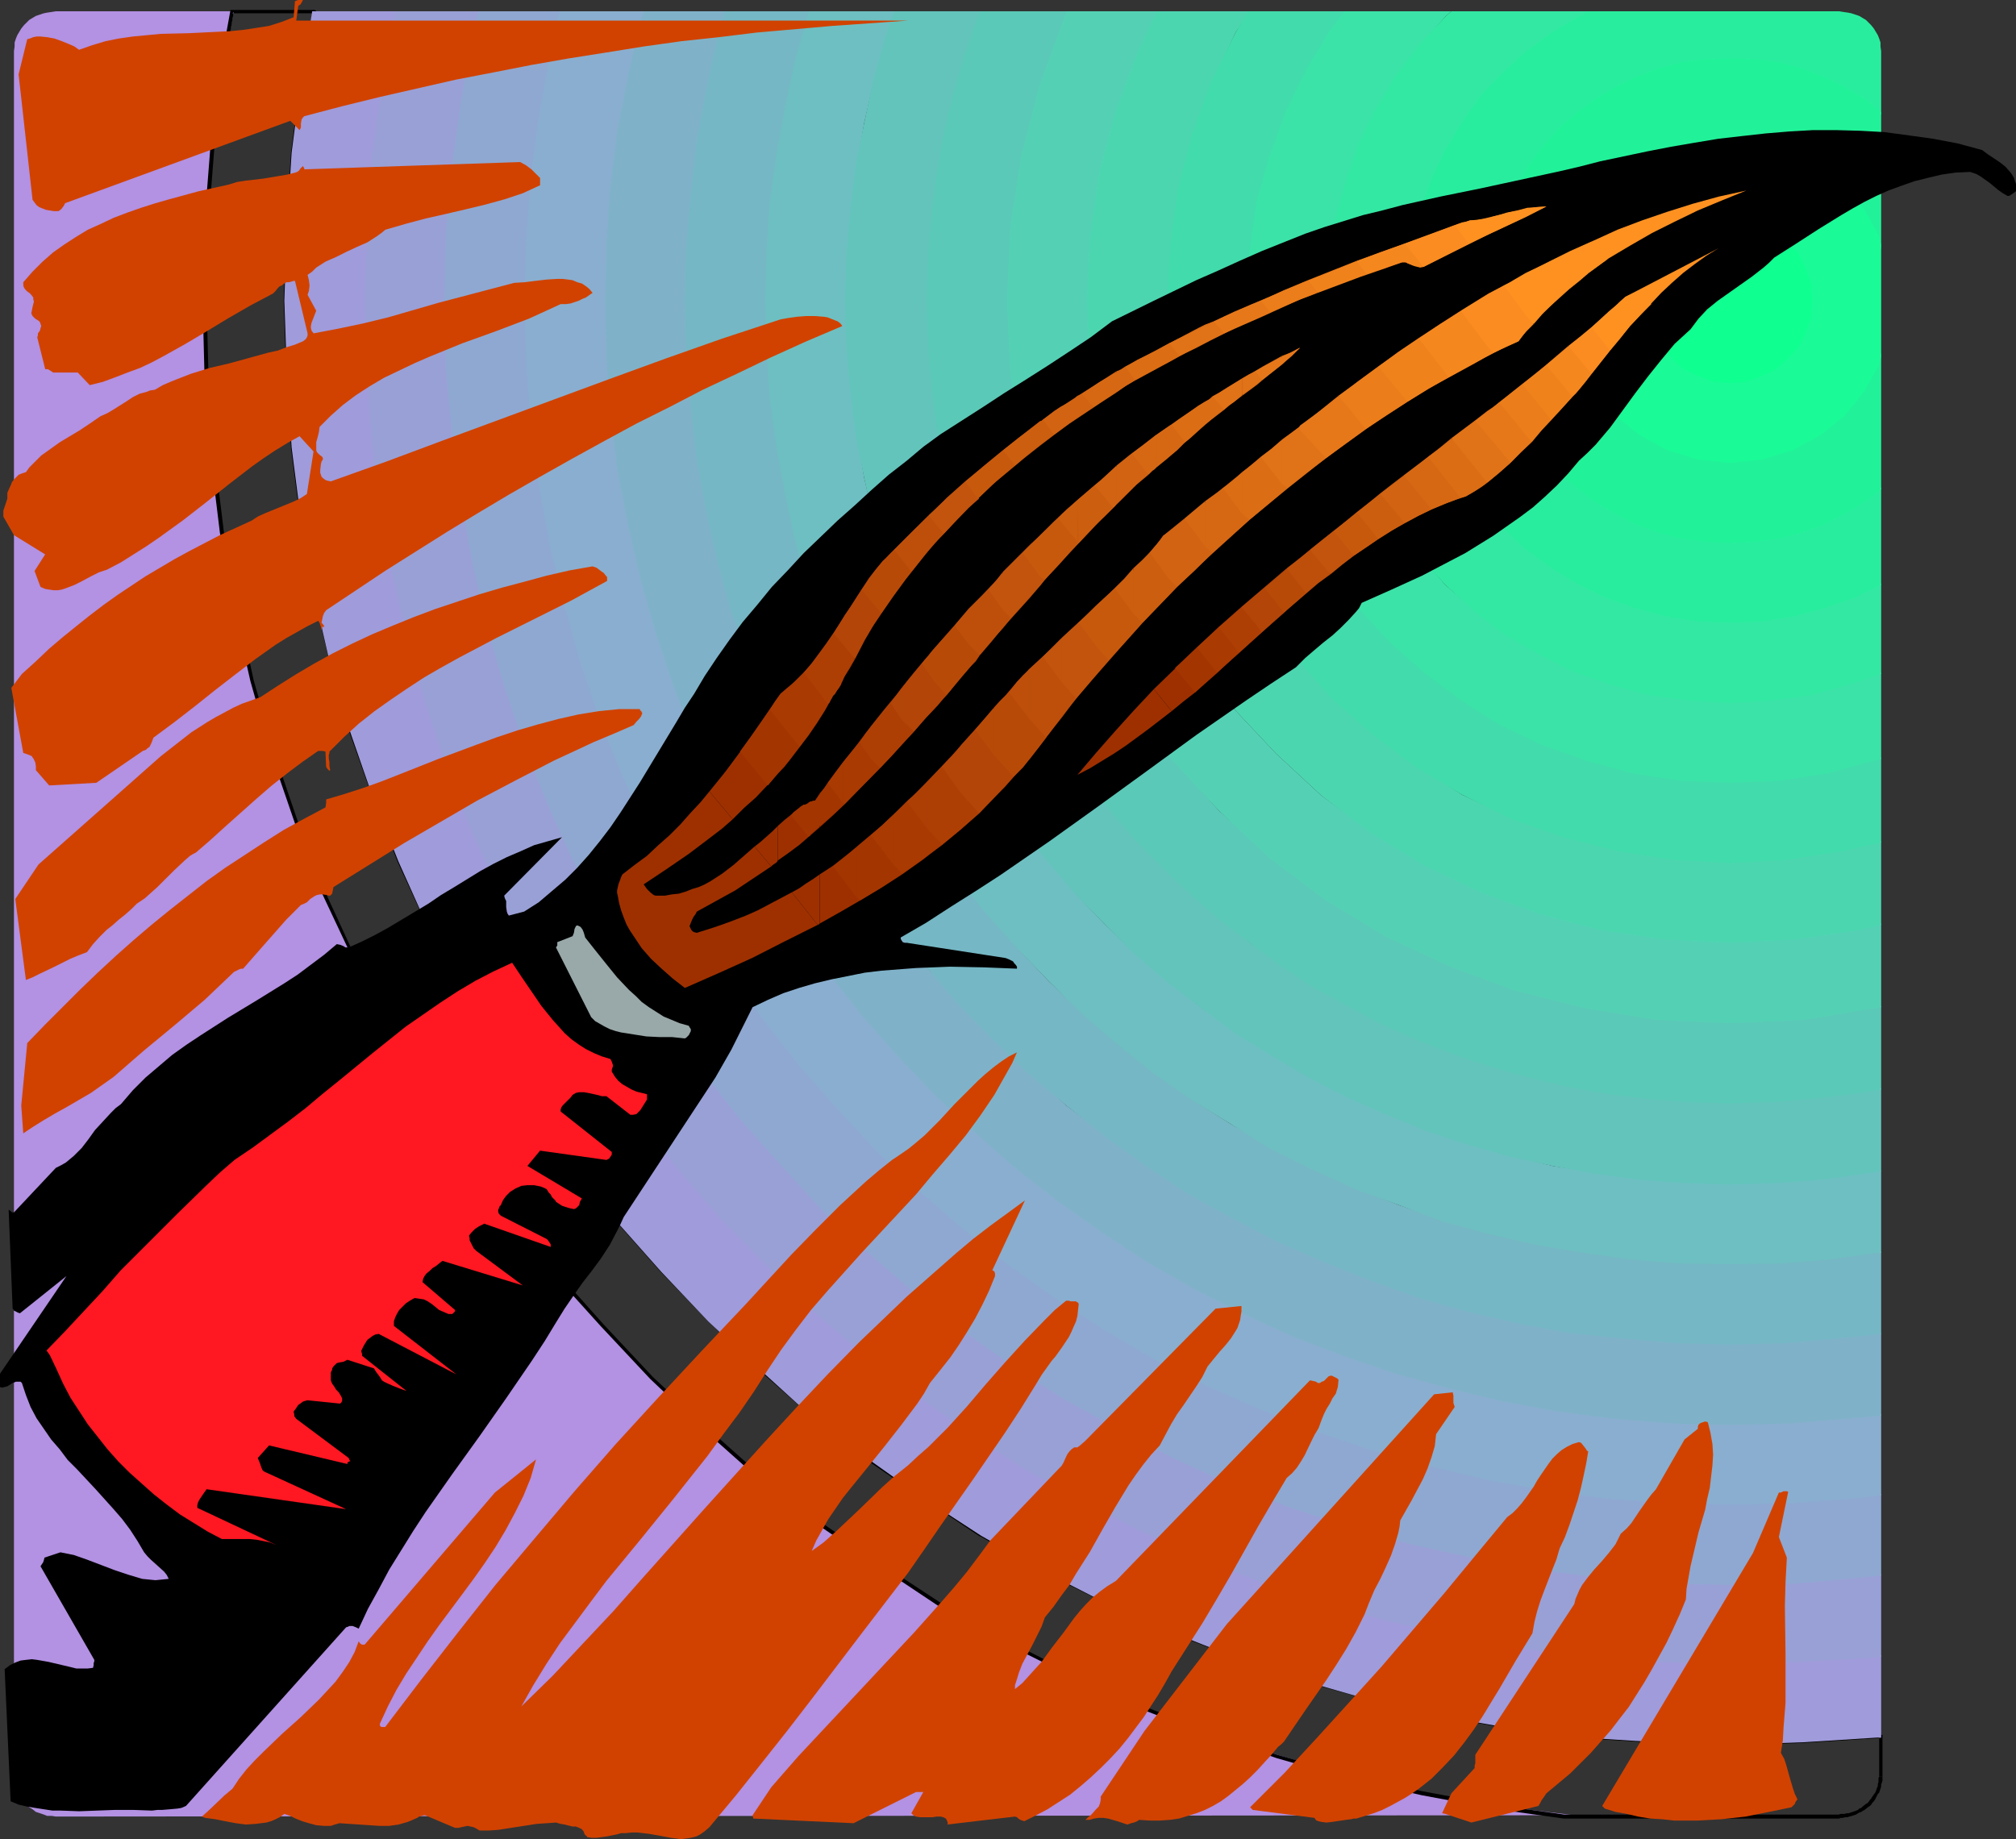 <?xml version="1.0" encoding="UTF-8" standalone="no"?>
<svg
   version="1.0"
   width="129.766mm"
   height="118.408mm"
   id="svg180"
   sodipodi:docname="Paintbrush 06.wmf"
   xmlns:inkscape="http://www.inkscape.org/namespaces/inkscape"
   xmlns:sodipodi="http://sodipodi.sourceforge.net/DTD/sodipodi-0.dtd"
   xmlns="http://www.w3.org/2000/svg"
   xmlns:svg="http://www.w3.org/2000/svg">
  <rect width="100%" height="100%" fill="#333333" stroke="none"/>
  <sodipodi:namedview
     id="namedview180"
     pagecolor="#ffffff"
     bordercolor="#000000"
     borderopacity="0.25"
     inkscape:showpageshadow="2"
     inkscape:pageopacity="0.0"
     inkscape:pagecheckerboard="0"
     inkscape:deskcolor="#d1d1d1"
     inkscape:document-units="mm" />
  <defs
     id="defs1">
    <pattern
       id="WMFhbasepattern"
       patternUnits="userSpaceOnUse"
       width="6"
       height="6"
       x="0"
       y="0" />
  </defs>
  <path
     style="fill:#b391e3;fill-opacity:1;fill-rule:evenodd;stroke:none"
     d="M 56.883,2.747 H 13.574 L 12.605,2.908 11.474,3.07 10.666,3.231 9.696,3.554 8.726,3.877 7.918,4.362 7.11,4.847 6.464,5.493 5.818,6.139 5.171,6.947 4.686,7.755 4.202,8.563 3.878,9.371 3.555,10.34 V 11.309 L 3.394,12.44 V 432.338 l 0.162,0.969 v 0.969 l 0.323,0.969 0.323,0.808 0.485,0.808 0.485,0.808 0.646,0.808 0.646,0.646 0.646,0.646 0.808,0.485 0.808,0.646 0.97,0.323 0.97,0.323 0.808,0.323 h 1.131 l 0.97,0.162 369.417,-0.323 -18.584,-2.262 -18.422,-3.393 -17.776,-3.877 -17.453,-5.17 -17.291,-5.816 -16.968,-6.624 -16.322,-7.593 -16.16,-8.078 -15.514,-8.886 -15.029,-9.532 L 198.929,369.975 185.032,358.989 171.457,347.518 158.691,335.078 146.409,322.315 134.774,308.905 123.785,295.011 113.281,280.309 103.747,265.284 95.021,249.774 86.779,233.779 79.184,217.3 72.558,200.498 66.741,183.21 61.57,165.762 57.691,147.99 54.298,129.572 52.035,110.993 50.581,92.251 49.934,73.187 50.581,53.961 52.035,35.22 54.298,16.641 Z"
     id="path1" />
  <path
     style="fill:#000000;fill-opacity:1;fill-rule:evenodd;stroke:none"
     d="M 76.598,2.423 H 56.075 L 53.49,16.641 51.227,35.22 49.773,53.8 v 0.162 l -0.485,19.226 0.485,19.064 v 0.162 l 1.454,18.58 2.262,18.58 3.394,18.418 v 0 l 4.04,17.772 5.01,17.61 5.979,17.449 v 0.162 l 6.464,16.479 v 0 l 7.757,16.479 8.08,15.995 8.888,15.671 v 0 l 9.858,14.864 10.181,14.702 10.989,14.217 v 0 l 11.958,13.248 12.12,12.925 12.928,12.279 13.251,11.794 h 0.162 l 14.059,11.148 14.706,10.017 15.029,10.017 v 0 l 15.514,8.724 16.16,8.078 16.322,7.755 v 0 l 16.645,6.462 h 0.162 l 17.453,5.978 17.453,5.008 17.938,4.039 v 0 l 18.261,3.393 16.16,2.262 h 67.064 v -0.969 h -66.902 v 0 l -16.16,-2.262 -18.261,-3.393 v 0 l -17.776,-3.877 -17.614,-5.008 -17.453,-5.978 h 0.162 l -16.806,-6.462 v 0 l -16.322,-7.593 -16.16,-8.24 -15.514,-8.724 h 0.162 l -15.029,-9.855 -14.706,-10.178 -14.059,-10.986 v 0 L 171.781,347.195 158.853,335.078 146.733,322.153 134.774,308.744 v 0.162 L 123.785,294.688 113.766,279.986 103.747,265.122 v 0 l -8.726,-15.51 -8.242,-15.995 -7.595,-16.479 v 0 l -6.464,-16.641 v 0.162 L 66.741,183.049 61.731,165.6 57.853,147.829 v 0 L 54.459,129.411 52.197,110.831 50.742,92.251 v 0 l -0.485,-19.064 0.485,-19.226 v 0 l 1.454,-18.58 2.262,-18.741 2.424,-13.733 -0.323,0.323 h 20.038 z"
     id="path2" />
  <path
     style="fill:#000000;fill-opacity:1;fill-rule:evenodd;stroke:none"
     d="m 447.47,442.516 v 0 l 0.323,-0.162 h 0.485 l 0.646,-0.162 h 0.485 l 0.485,-0.162 0.646,-0.162 0.97,-0.323 0.808,-0.485 0.485,-0.162 0.485,-0.323 0.323,-0.162 0.808,-0.646 0.485,-0.323 0.323,-0.323 0.323,-0.485 0.323,-0.323 0.323,-0.485 0.646,-1.292 0.323,-0.323 0.162,-0.485 0.162,-0.485 0.162,-0.485 v -0.485 l 0.162,-0.485 0.162,-0.485 v -0.485 -0.323 -0.162 h -0.808 v 0 l -0.162,0.323 v 0.646 0.323 l -0.162,0.485 v 0.485 l -0.162,0.323 -0.162,0.485 -0.162,0.485 -0.162,0.323 -0.808,1.131 -0.162,0.323 -0.323,0.323 -0.323,0.485 -0.323,0.323 -0.323,0.162 -0.808,0.646 -0.323,0.323 -0.485,0.162 -0.323,0.323 -0.808,0.323 -0.97,0.323 -0.485,0.162 h -0.485 l -0.485,0.162 h -0.485 -0.485 l -0.485,0.162 h 0.162 z"
     id="path3" />
  <path
     style="fill:#000000;fill-opacity:1;fill-rule:evenodd;stroke:none"
     d="m 457.974,432.338 v -10.178 h -1.293 l -17.776,1.131 -18.099,0.485 -17.938,-0.485 -17.776,-1.131 v 0 l -17.453,-2.262 -17.291,-3.07 v 0 l -17.291,-4.039 -16.645,-4.847 -15.998,-5.493 v 0 l -16.16,-6.301 v 0 l -15.514,-6.947 -15.19,-7.593 -14.706,-8.563 v 0 l -14.059,-9.209 -13.898,-9.694 v 0.162 l -13.09,-10.501 v 0 l -12.766,-11.309 -12.12,-11.632 -11.635,-12.117 -11.312,-12.602 h 0.162 l -10.504,-13.248 -9.534,-13.894 -9.373,-14.056 v 0 l -8.403,-14.702 -7.757,-15.187 -6.949,-15.51 v 0 l -6.141,-16.156 v 0.162 l -5.656,-16.156 -4.848,-16.641 -4.04,-17.125 v 0 L 73.851,126.341 71.589,108.892 v 0 l -1.131,-17.772 -0.485,-17.933 0.485,-18.095 1.131,-17.933 v 0.162 L 73.851,19.872 76.922,2.585 76.114,2.423 73.043,19.71 70.781,37.159 v 0 l -1.131,17.933 -0.646,18.095 0.646,17.933 1.131,17.772 v 0.162 l 2.262,17.449 3.07,17.287 v 0 l 4.04,17.287 4.686,16.641 5.656,15.995 v 0.162 l 6.302,15.995 v 0 l 7.11,15.51 7.595,15.348 8.565,14.702 v 0 l 9.211,14.056 9.534,13.894 10.504,13.248 0.162,0.162 11.15,12.602 11.635,12.117 12.12,11.632 12.766,11.309 h 0.162 l 13.09,10.34 v 0.162 l 13.898,9.532 14.059,9.371 h 0.162 l 14.706,8.401 15.19,7.593 15.514,7.109 v 0 l 16.16,6.301 v 0 l 16.16,5.655 16.645,4.685 17.291,4.039 v 0 l 17.291,3.07 17.453,2.262 h 0.162 l 17.776,1.131 17.938,0.646 18.099,-0.646 17.776,-1.131 h 0.97 l -0.485,-0.485 v 9.855 z"
     id="path4" />
  <path
     style="fill:#a09bdb;fill-opacity:1;fill-rule:evenodd;stroke:none"
     d="M 96.637,2.747 H 75.952 l -2.747,16.964 -2.262,17.449 -1.131,17.933 -0.646,18.095 0.646,17.933 1.131,17.772 2.262,17.61 3.07,17.449 3.878,16.964 4.848,16.641 5.656,16.318 6.302,15.833 6.949,15.51 7.757,15.187 8.403,14.702 9.373,14.541 9.858,13.733 10.181,13.248 11.312,12.763 11.474,12.117 12.282,11.471 12.605,11.471 13.251,10.017 13.898,9.855 14.382,9.371 14.706,8.401 15.19,7.755 15.514,6.947 15.837,6.301 16.322,5.655 16.806,4.847 16.968,3.877 17.453,3.07 17.614,2.262 17.776,1.131 17.938,0.646 18.099,-0.646 17.776,-1.131 h 0.97 v -20.034 l -2.909,0.323 -16.968,1.131 -16.968,0.485 -16.968,-0.485 -16.806,-1.131 -16.645,-2.262 -16.483,-2.908 -15.837,-3.554 -15.837,-4.524 -15.514,-5.17 -14.867,-5.816 -14.706,-6.786 -14.382,-7.432 -13.898,-7.917 -13.574,-8.724 -12.928,-9.209 -12.443,-10.017 -12.12,-10.34 -11.312,-10.986 -11.15,-11.309 -10.342,-12.117 -9.858,-12.44 -9.373,-13.086 -8.726,-13.41 -7.918,-13.894 -7.272,-14.379 -6.787,-14.702 -5.979,-14.864 -5.171,-15.671 -4.363,-15.833 L 95.829,140.074 92.92,123.594 90.657,106.954 89.526,89.99 89.041,73.187 89.526,56.223 90.657,39.259 92.92,22.619 95.829,6.301 Z"
     id="path5" />
  <path
     style="fill:#99a0d6;fill-opacity:1;fill-rule:evenodd;stroke:none"
     d="M 116.675,2.747 H 95.99 l -0.485,3.554 -2.909,16.318 -2.262,16.641 -0.97,16.964 -0.646,16.964 0.646,16.802 0.97,16.964 2.262,16.641 2.909,16.479 3.717,15.995 4.525,15.833 5.01,15.348 5.979,15.187 6.787,14.702 7.272,14.056 7.918,14.056 8.726,13.248 9.373,13.086 9.858,12.602 10.504,12.279 10.989,11.148 11.312,11.148 12.12,10.34 12.766,10.017 12.928,9.209 13.251,8.724 14.221,7.917 14.059,7.27 14.706,6.786 15.19,5.978 15.352,5.008 15.837,4.524 15.998,3.716 16.483,2.908 16.645,2.262 16.806,0.969 16.968,0.646 16.968,-0.646 16.968,-0.969 2.909,-0.323 v -20.034 l -4.848,0.646 -15.837,1.292 -16.16,0.323 -15.998,-0.323 -15.837,-1.292 -15.514,-2.1 -15.514,-2.747 -15.029,-3.393 -15.029,-4.201 -14.382,-4.847 -14.059,-5.655 -13.898,-6.301 -13.574,-6.947 -12.928,-7.432 -12.766,-8.078 -12.12,-8.886 -11.797,-9.209 -11.312,-9.855 -10.989,-10.178 -10.181,-11.148 -9.858,-11.148 -9.373,-11.956 -8.726,-12.117 -8.242,-12.602 -7.272,-13.086 -7.11,-13.571 -6.302,-13.733 -5.494,-14.056 -4.848,-14.541 -4.363,-14.864 -3.232,-15.025 -2.909,-15.51 -1.939,-15.51 -1.454,-15.833 -0.323,-15.995 0.323,-16.156 1.454,-15.833 1.939,-15.51 2.909,-15.51 z"
     id="path6" />
  <path
     style="fill:#8fa8d1;fill-opacity:1;fill-rule:evenodd;stroke:none"
     d="m 136.39,2.747 h -20.038 l -1.616,7.432 -2.747,15.51 -2.101,15.51 -1.454,15.833 -0.323,16.156 0.323,15.995 1.454,15.833 2.101,15.51 2.747,15.51 3.394,15.187 4.202,14.702 4.848,14.541 5.656,14.379 6.141,13.733 7.11,13.248 7.272,13.248 8.242,12.763 8.726,12.117 9.373,11.956 9.858,11.148 10.181,11.148 10.989,10.178 11.312,9.855 11.797,9.209 12.12,8.724 12.766,8.24 13.251,7.27 13.413,7.109 13.736,6.301 14.382,5.655 14.382,4.685 14.706,4.201 15.352,3.393 15.514,2.908 15.514,1.939 15.837,1.454 15.998,0.323 16.16,-0.323 15.837,-1.454 4.848,-0.485 v -19.872 l -6.787,0.808 -15.029,1.292 -15.029,0.162 -14.867,-0.162 -15.029,-1.292 -14.706,-1.939 -14.382,-2.423 -14.059,-3.393 -13.898,-4.039 -13.574,-4.524 -13.251,-5.332 -13.09,-5.655 -12.605,-6.462 -12.12,-7.109 -11.797,-7.593 -11.635,-8.24 -10.989,-8.724 -10.827,-9.209 -10.181,-9.694 -9.534,-10.178 -9.373,-10.663 -8.726,-10.986 -8.242,-11.632 -7.595,-11.794 -7.11,-12.117 -6.464,-12.763 -5.656,-12.925 -5.333,-13.41 -4.525,-13.41 -3.878,-13.894 -3.394,-14.056 -2.586,-14.379 -1.939,-14.702 -1.131,-15.025 -0.323,-14.864 0.323,-15.025 1.131,-14.864 1.939,-14.702 2.586,-14.379 z"
     id="path7" />
  <path
     style="fill:#8aaecf;fill-opacity:1;fill-rule:evenodd;stroke:none"
     d="m 156.752,2.747 h -20.685 l -2.424,11.471 -2.586,14.379 -1.939,14.702 -1.131,14.864 -0.323,15.025 0.323,14.864 1.131,15.025 1.939,14.702 2.586,14.379 3.394,14.056 3.878,14.056 4.525,13.571 5.333,13.41 5.818,12.925 6.302,12.602 7.11,12.279 7.757,11.794 8.08,11.471 8.726,11.148 9.373,10.663 9.534,10.178 10.181,9.532 10.827,9.371 10.989,8.724 11.635,8.24 11.797,7.593 12.12,7.109 12.766,6.462 12.928,5.655 13.413,5.332 13.413,4.524 14.221,3.877 14.059,3.393 14.382,2.585 14.706,1.939 15.029,1.131 14.867,0.323 15.029,-0.323 15.029,-1.131 6.787,-0.808 v -19.71 l -8.888,0.808 -13.736,1.131 -14.221,0.323 -14.059,-0.323 -13.736,-1.131 -13.574,-1.616 -13.574,-2.585 -13.413,-3.231 -12.928,-3.554 -12.766,-4.201 -12.282,-4.847 -11.958,-5.655 -11.797,-5.978 -11.635,-6.462 -10.989,-7.109 -10.666,-7.593 -10.181,-8.078 -10.181,-8.886 -9.373,-8.886 -9.05,-9.371 -8.726,-10.178 -8.242,-10.178 -7.595,-10.663 -7.11,-10.986 -6.464,-11.632 -5.979,-11.794 -5.656,-11.956 -4.686,-12.44 -4.202,-12.602 -3.717,-13.086 -3.232,-13.248 -2.424,-13.571 -1.778,-13.41 -1.131,-13.894 -0.162,-14.056 0.162,-14.217 1.131,-13.894 1.778,-13.41 2.424,-13.571 3.232,-13.248 z"
     id="path8" />
  <path
     style="fill:#7fb2c9;fill-opacity:1;fill-rule:evenodd;stroke:none"
     d="m 176.79,2.747 h -20.2 l -0.646,2.1 -3.07,13.248 -2.586,13.248 -1.778,13.733 -0.97,13.894 -0.323,14.217 0.323,14.056 0.97,13.894 1.778,13.733 2.586,13.248 3.07,13.248 3.717,13.086 4.202,12.602 4.848,12.44 5.656,12.117 5.818,11.956 6.626,11.309 7.272,11.148 7.595,10.825 7.918,10.178 8.726,9.855 9.05,9.532 9.696,9.047 9.858,8.724 10.181,7.917 10.666,7.593 11.312,7.432 11.312,6.462 11.797,5.978 12.282,5.655 12.282,4.685 12.766,4.362 12.928,3.554 13.413,3.231 13.251,2.423 13.898,1.777 13.736,1.131 14.059,0.323 14.221,-0.323 13.736,-1.131 8.888,-0.808 v -20.034 l -10.827,0.969 -12.928,1.292 -13.09,0.162 -12.928,-0.162 -12.928,-1.292 -12.766,-1.292 -12.443,-2.262 -12.443,-2.908 -11.797,-3.393 -11.958,-4.201 -11.474,-4.524 -11.312,-5.008 -10.827,-5.655 -10.666,-5.978 -10.181,-6.786 -10.181,-7.109 -9.534,-7.27 -9.05,-8.24 -8.888,-8.401 -8.403,-8.724 -8.242,-9.047 -7.272,-9.532 -7.11,-10.178 -6.787,-10.178 -5.818,-10.825 -5.656,-10.663 -5.171,-11.309 -4.525,-11.632 -4.202,-11.794 -3.394,-11.956 -2.747,-12.279 -2.262,-12.44 -1.454,-12.763 -1.131,-12.925 -0.323,-12.925 0.323,-13.086 1.131,-12.925 1.454,-12.763 2.262,-12.44 2.747,-12.44 z"
     id="path9" />
  <path
     style="fill:#75b7c4;fill-opacity:1;fill-rule:evenodd;stroke:none"
     d="M 197.152,2.747 H 176.305 l -1.778,6.786 -2.747,12.44 -2.262,12.44 -1.454,12.763 -1.131,12.925 -0.323,13.086 0.323,12.925 1.131,12.925 1.454,12.763 2.262,12.44 2.747,12.279 3.394,12.279 4.363,11.471 4.525,11.632 5.01,11.309 5.656,10.986 5.979,10.825 6.787,10.178 6.949,9.855 7.595,9.532 7.918,9.371 8.565,8.724 8.726,8.401 9.373,7.917 9.534,7.593 9.858,7.109 10.181,6.786 10.827,5.978 10.989,5.655 11.312,5.008 11.474,4.524 11.635,4.201 12.12,3.393 12.443,2.908 12.443,2.262 12.766,1.292 12.928,1.131 12.928,0.323 13.09,-0.323 12.928,-1.131 10.827,-1.131 v -20.034 h -1.293 l -11.474,1.777 -11.797,0.808 -12.282,0.323 -12.12,-0.323 -11.797,-0.808 -11.635,-1.777 -11.635,-1.939 -11.15,-2.585 -11.474,-3.07 -10.666,-3.716 -10.666,-4.201 -10.504,-4.847 -9.858,-5.008 -9.858,-5.655 -9.696,-6.139 -9.05,-6.624 -9.05,-6.947 -8.403,-7.432 -8.08,-7.593 -7.757,-8.24 -7.272,-8.401 -7.11,-9.047 -6.464,-9.047 -6.302,-9.532 -5.494,-9.855 -5.171,-9.855 -4.686,-10.501 -4.363,-10.825 -3.717,-10.663 -3.07,-11.309 -2.586,-11.309 -1.939,-11.471 -1.616,-11.632 -0.808,-11.794 -0.323,-12.117 0.323,-12.117 0.808,-11.956 1.616,-11.632 1.939,-11.471 2.586,-11.309 3.07,-11.309 z"
     id="path10" />
  <path
     style="fill:#6ebfc2;fill-opacity:1;fill-rule:evenodd;stroke:none"
     d="m 217.837,2.747 h -21.008 l -0.162,0.646 -3.232,11.309 -2.424,11.309 -2.101,11.471 -1.616,11.632 -0.808,11.956 -0.323,12.117 0.323,12.117 0.808,11.794 1.616,11.632 2.101,11.471 2.424,11.309 3.232,11.309 3.878,10.663 4.04,10.825 4.686,10.501 5.171,10.017 5.818,9.694 5.979,9.532 6.464,9.371 7.11,8.724 7.434,8.401 7.918,8.24 8.08,7.917 8.403,7.27 8.888,7.109 9.211,6.462 9.696,5.978 9.534,5.978 10.181,5.008 10.504,4.847 10.666,3.877 10.666,4.039 11.474,3.07 11.15,2.585 11.635,1.939 11.635,1.616 11.797,0.969 12.12,0.162 12.282,-0.162 11.797,-0.969 11.474,-1.616 h 1.293 v -20.034 l -4.04,0.485 -10.666,1.454 -10.989,0.808 -11.15,0.323 -10.989,-0.323 -10.989,-0.808 -10.666,-1.454 -10.504,-1.616 -10.504,-2.585 -10.181,-2.747 -10.181,-3.393 -9.534,-4.039 -9.534,-4.201 -9.373,-4.685 -8.726,-5.17 -8.888,-5.655 -8.403,-5.978 -8.242,-6.462 -7.918,-6.786 -7.272,-6.947 -7.11,-7.432 -6.626,-7.917 -6.626,-8.24 -5.818,-8.401 -5.656,-8.724 -5.171,-8.724 -4.686,-9.371 -4.363,-9.532 -3.878,-9.694 -3.394,-10.178 -2.909,-10.178 -2.424,-10.34 -1.778,-10.501 -1.454,-10.663 -0.808,-10.986 -0.323,-10.986 0.323,-11.148 0.808,-10.986 1.454,-10.663 1.778,-10.501 2.424,-10.501 2.909,-10.017 z"
     id="path11" />
  <path
     style="fill:#63c4bc;fill-opacity:1;fill-rule:evenodd;stroke:none"
     d="m 238.683,2.747 h -21.17 l -2.262,6.624 -2.747,10.017 -2.262,10.501 -2.101,10.501 -1.293,10.663 -0.97,10.986 -0.323,11.148 0.323,10.986 0.97,10.986 1.293,10.663 2.101,10.501 2.262,10.34 2.747,10.178 3.394,10.178 4.04,9.694 4.202,9.532 4.686,9.371 5.494,9.047 5.333,8.724 6.141,8.401 6.302,7.917 6.787,7.917 7.272,7.432 7.272,7.27 7.918,6.786 8.08,6.139 8.403,6.301 8.726,5.332 9.05,5.332 9.373,4.847 9.534,4.201 9.534,3.877 10.181,3.393 10.181,2.908 10.504,2.262 10.504,1.939 10.666,1.454 10.989,0.808 10.989,0.323 11.15,-0.323 10.989,-0.808 10.666,-1.454 4.04,-0.646 v -20.195 l -7.11,1.131 -9.696,1.131 -9.858,0.808 -10.181,0.323 -10.019,-0.323 -10.019,-0.808 -9.534,-1.131 -9.696,-1.777 -9.211,-2.1 -9.373,-2.585 -9.05,-3.231 -9.05,-3.393 -8.403,-3.877 -8.565,-4.524 -8.08,-4.524 -7.918,-5.008 -7.757,-5.493 -7.272,-5.816 -7.11,-6.301 -6.787,-6.462 -6.464,-6.786 -6.141,-6.947 -5.979,-7.432 -5.333,-7.593 -5.171,-7.917 -4.525,-8.24 -4.363,-8.401 -4.04,-8.563 -3.394,-8.886 -3.07,-9.047 -2.586,-9.371 -2.262,-9.371 -1.616,-9.532 -1.131,-9.532 -0.97,-9.855 -0.162,-10.178 0.162,-10.178 0.97,-9.855 1.131,-9.694 1.616,-9.532 2.262,-9.371 2.586,-9.371 3.07,-8.886 z"
     id="path12" />
  <path
     style="fill:#5bc9b7;fill-opacity:1;fill-rule:evenodd;stroke:none"
     d="m 259.853,2.747 h -21.493 l -1.131,3.231 -3.07,8.886 -2.586,9.371 -2.262,9.694 -1.616,9.532 -1.131,9.694 -0.808,9.855 -0.323,10.178 0.323,10.178 0.808,9.855 1.131,9.532 1.616,9.532 2.262,9.694 2.586,9.209 3.07,9.209 3.394,8.563 4.04,8.886 4.525,8.401 4.525,8.24 5.01,7.917 5.656,7.593 5.656,7.27 6.141,7.109 6.626,6.786 6.787,6.462 6.949,6.139 7.434,5.655 7.595,5.655 7.918,5.17 8.242,4.524 8.403,4.524 8.726,3.877 8.726,3.393 9.211,3.07 9.211,2.585 9.534,2.262 9.696,1.777 9.534,1.131 10.019,0.808 10.019,0.323 10.181,-0.323 9.858,-0.808 9.696,-1.131 7.11,-1.131 v -20.357 l -1.454,0.323 -17.291,2.747 -18.099,0.808 -17.938,-0.808 -17.291,-2.747 -16.968,-4.362 -16.16,-5.816 -15.19,-7.432 -14.706,-8.724 -13.251,-10.178 -12.766,-11.309 -11.15,-12.602 -10.181,-13.41 -8.888,-14.541 -7.272,-15.348 -5.979,-15.995 -4.202,-16.964 -2.909,-17.287 -0.808,-17.933 0.808,-18.095 2.909,-17.287 4.202,-16.964 5.979,-15.995 z"
     id="path13" />
  <path
     style="fill:#54d1b5;fill-opacity:1;fill-rule:evenodd;stroke:none"
     d="m 281.668,2.747 h -22.139 l -0.808,2.1 -5.818,15.995 -4.363,16.641 -2.747,17.61 -0.808,18.095 0.808,17.933 2.747,17.61 4.363,16.641 5.818,15.995 7.272,15.51 8.888,14.379 10.181,13.571 11.474,12.44 12.443,11.632 13.574,10.178 14.382,8.724 15.514,7.27 16.16,5.978 16.645,4.201 17.614,2.908 17.938,0.808 18.099,-0.808 17.453,-2.908 1.293,-0.162 v -20.357 l -5.494,1.292 -15.514,2.262 -15.837,0.969 -15.837,-0.969 -15.514,-2.262 -14.867,-3.877 -14.382,-5.332 -13.574,-6.462 -13.09,-7.917 -12.12,-8.886 -10.989,-10.178 -10.181,-10.825 -8.726,-12.279 -7.918,-12.925 -6.464,-13.571 -5.494,-14.379 -3.878,-15.025 -2.262,-15.51 -0.808,-15.671 0.808,-15.833 2.262,-15.51 3.878,-15.025 5.494,-14.379 z"
     id="path14" />
  <path
     style="fill:#4cd6b0;fill-opacity:1;fill-rule:evenodd;stroke:none"
     d="m 303.969,2.747 h -22.624 l -4.525,9.694 -5.333,14.379 -4.04,15.025 -2.262,15.51 -0.808,15.833 0.808,15.671 2.262,15.51 4.04,15.025 5.333,14.379 6.464,13.894 7.918,12.602 9.05,12.279 10.181,10.825 10.989,10.178 12.12,9.209 12.766,7.755 13.898,6.624 14.382,5.332 14.867,3.877 15.514,2.262 15.837,0.808 15.837,-0.808 15.514,-2.262 5.494,-1.292 v -20.357 l -9.373,2.262 -13.574,1.939 -13.898,0.808 -13.736,-0.808 -13.574,-1.939 -13.251,-3.393 -12.443,-4.524 -12.12,-5.655 -10.989,-7.109 -10.827,-7.917 -9.534,-8.724 -8.726,-9.532 -7.918,-10.825 -7.11,-10.986 -5.656,-12.117 -4.525,-12.44 -3.394,-13.248 -1.939,-13.571 -0.97,-13.733 0.97,-13.894 1.939,-13.571 3.394,-13.248 4.525,-12.44 5.656,-12.117 z"
     id="path15" />
  <path
     style="fill:#42dbab;fill-opacity:1;fill-rule:evenodd;stroke:none"
     d="m 327.401,2.747 h -23.755 l -3.07,5.17 -5.979,12.117 -4.525,12.44 -3.394,13.248 -1.939,13.571 -0.808,13.894 0.808,13.733 1.939,13.571 3.394,13.248 4.525,12.44 5.979,12.117 6.787,11.309 7.918,10.501 8.726,9.855 9.858,8.724 10.504,7.917 11.312,6.786 12.12,5.978 12.443,4.362 13.251,3.393 13.574,2.1 13.736,0.808 13.898,-0.808 13.574,-2.1 9.373,-2.1 v -20.68 l -1.939,0.485 -11.15,3.231 -11.797,1.616 -11.958,0.646 -11.797,-0.646 -11.797,-1.616 -11.15,-3.231 -10.666,-3.877 -10.504,-4.847 -9.534,-5.816 -9.05,-6.786 -8.242,-7.755 -7.595,-8.078 -6.787,-9.047 -5.979,-9.694 -4.686,-10.34 -4.04,-10.825 -3.07,-10.986 -1.778,-11.794 -0.485,-11.794 0.485,-11.956 1.778,-11.794 3.07,-10.986 4.04,-10.825 4.686,-10.34 5.979,-9.694 z"
     id="path16" />
  <path
     style="fill:#3be3a8;fill-opacity:1;fill-rule:evenodd;stroke:none"
     d="m 353.096,2.747 h -26.018 l -3.717,4.847 -5.818,9.694 -4.848,10.017 -4.04,11.148 -3.07,10.986 -1.616,11.794 -0.646,11.956 0.646,11.794 1.616,11.794 3.07,10.986 4.04,10.986 4.848,10.178 5.818,9.694 6.787,9.047 7.757,8.401 8.403,7.593 9.05,6.786 9.534,5.978 10.181,4.847 10.989,3.877 11.15,3.07 11.797,1.777 11.797,0.485 11.958,-0.485 11.797,-1.777 11.15,-3.07 1.939,-0.485 v -21.003 l -7.757,2.585 -9.211,2.585 -9.858,1.454 -10.019,0.485 -9.858,-0.485 -9.858,-1.454 -9.373,-2.585 -8.888,-3.07 -8.565,-4.362 -7.918,-4.685 -7.595,-5.655 -7.11,-6.139 -6.141,-7.109 -5.656,-7.593 -4.848,-7.917 -4.202,-8.563 -3.07,-9.047 -2.586,-9.209 -1.454,-9.855 -0.485,-9.855 0.485,-10.017 1.454,-9.855 2.586,-9.209 3.07,-9.047 4.202,-8.563 4.848,-7.755 5.656,-7.755 6.141,-6.947 z"
     id="path17" />
  <path
     style="fill:#33e8a3;fill-opacity:1;fill-rule:evenodd;stroke:none"
     d="M 387.516,2.747 H 353.096 l -1.454,1.292 -6.464,6.947 -5.656,7.432 -4.848,8.078 -4.202,8.563 -3.07,9.047 -2.586,9.209 -1.454,9.855 -0.485,10.017 0.485,9.855 1.454,9.855 2.586,9.209 3.07,9.047 4.202,8.563 4.848,8.24 5.656,7.27 6.464,7.109 7.11,6.462 7.272,5.655 8.242,4.685 8.565,4.362 8.888,3.07 9.373,2.585 9.858,1.292 9.858,0.646 10.019,-0.646 9.858,-1.292 9.211,-2.585 7.757,-2.585 v -21.972 l -6.626,3.07 -7.11,2.585 -7.272,1.939 -7.918,1.454 -7.918,0.162 -7.757,-0.162 -8.08,-1.454 -7.272,-1.939 -7.11,-2.585 -6.949,-3.393 -6.302,-3.877 -6.141,-4.524 -5.333,-5.17 -5.171,-5.332 -4.525,-6.139 -3.878,-6.301 -3.394,-6.947 -2.586,-7.109 -1.939,-7.432 -1.454,-7.755 -0.323,-7.917 0.323,-7.917 1.454,-7.917 1.939,-7.432 2.586,-6.947 3.394,-7.109 3.878,-6.301 4.525,-6.139 5.171,-5.655 5.333,-4.847 6.141,-4.362 6.302,-4.039 z"
     id="path18" />
  <path
     style="fill:#29ed9e;fill-opacity:1;fill-rule:evenodd;stroke:none"
     d="m 386.708,2.747 h 60.762 l 0.97,0.162 1.131,0.162 0.808,0.162 0.97,0.323 0.97,0.323 0.808,0.485 0.808,0.485 0.646,0.646 0.646,0.646 0.646,0.808 0.485,0.808 0.485,0.808 0.323,0.808 0.323,0.969 v 0.969 l 0.162,1.131 v 15.51 l -4.04,-3.393 -4.848,-3.07 -5.01,-2.585 -5.333,-1.939 -5.656,-1.454 -5.979,-0.808 -5.979,-0.323 -5.818,0.323 -5.979,0.808 -5.656,1.454 -5.333,1.939 -5.01,2.585 -4.848,3.07 -4.525,3.393 -4.202,3.716 -3.717,4.201 -3.394,4.524 -3.232,4.685 -2.424,5.17 -1.939,5.332 -1.454,5.655 -0.808,5.978 -0.323,5.978 0.323,5.816 0.808,5.978 1.454,5.655 1.939,5.332 2.424,5.17 3.232,4.685 3.394,4.524 3.717,4.201 4.202,3.716 4.525,3.393 4.848,3.07 5.01,2.585 5.333,1.939 5.656,1.454 5.979,0.808 5.818,0.323 5.979,-0.323 5.979,-0.808 5.656,-1.454 5.333,-1.939 5.01,-2.585 4.848,-3.07 4.04,-3.07 v 23.75 l -6.302,3.07 -7.434,2.585 -7.272,1.939 -7.918,1.292 -7.918,0.323 -7.757,-0.323 -8.08,-1.292 -7.272,-1.939 -7.272,-2.585 -6.787,-3.393 -6.626,-4.039 -6.141,-4.524 -5.333,-5.008 -5.171,-5.332 -4.525,-6.301 -3.878,-6.462 -3.394,-6.786 -2.586,-7.27 -1.939,-7.432 -1.454,-7.755 -0.162,-7.917 0.162,-7.917 1.454,-7.917 1.939,-7.432 2.586,-7.27 3.394,-6.786 3.878,-6.462 4.525,-6.301 5.171,-5.332 5.333,-5.008 6.141,-4.524 6.626,-4.039 z"
     id="path19" />
  <path
     style="fill:#21f299;fill-opacity:1;fill-rule:evenodd;stroke:none"
     d="M 457.651,60.747 V 27.304 l -3.717,-3.07 -5.171,-3.07 -5.01,-2.423 -5.333,-2.1 -5.656,-1.454 -5.979,-0.808 -5.979,-0.162 -5.818,0.162 -5.979,0.808 -5.656,1.454 -5.333,2.1 -5.01,2.423 -5.171,3.07 -4.525,3.393 -4.202,3.716 -3.717,4.201 -3.394,4.524 -3.07,5.008 -2.586,5.17 -1.939,5.332 -1.454,5.655 -0.808,5.978 -0.323,5.978 0.323,5.816 0.808,5.978 1.454,5.655 1.939,5.332 2.586,5.17 3.07,5.008 3.394,4.524 3.717,4.201 4.202,3.716 4.525,3.393 5.171,3.07 5.01,2.585 5.333,1.939 5.656,1.454 5.979,0.808 5.818,0.323 5.979,-0.323 5.979,-0.808 5.656,-1.454 5.333,-1.939 5.01,-2.585 5.171,-3.07 3.717,-2.908 V 85.789 l -0.646,2.585 -3.717,6.462 -4.686,5.978 -5.979,4.847 -6.464,3.554 -7.434,2.262 -7.918,0.808 -7.757,-0.808 -7.434,-2.262 -6.464,-3.554 -5.979,-4.847 -4.848,-5.978 -3.555,-6.462 -2.262,-7.27 -0.97,-7.917 0.97,-7.917 2.262,-7.432 3.555,-6.462 4.848,-5.978 5.979,-4.685 6.464,-3.716 7.434,-2.262 7.757,-0.808 7.918,0.808 7.434,2.262 6.464,3.716 5.979,4.685 4.686,5.978 3.717,6.462 z"
     id="path20" />
  <path
     style="fill:#1afa97;fill-opacity:1;fill-rule:evenodd;stroke:none"
     d="M 457.651,86.597 V 59.778 l -0.323,-1.939 -3.717,-6.786 -4.848,-5.978 -5.818,-4.685 -6.787,-3.716 -7.434,-2.262 -7.918,-0.808 -7.757,0.808 -7.434,2.262 -6.787,3.716 -5.818,4.685 -4.848,5.978 -3.717,6.786 -2.262,7.432 -0.808,7.917 0.808,7.917 2.262,7.27 3.717,6.786 4.848,5.978 5.818,4.685 6.787,3.716 7.434,2.262 7.757,0.808 7.918,-0.808 7.434,-2.262 6.787,-3.716 5.818,-4.685 4.848,-5.978 3.717,-6.786 z"
     id="path21" />
  <path
     style="fill:#0fff91;fill-opacity:1;fill-rule:evenodd;stroke:none"
     d="m 440.844,73.187 -0.162,-4.039 -1.454,-3.877 -1.616,-3.554 -2.586,-2.747 -2.909,-2.423 -3.394,-1.777 -3.878,-1.454 -4.04,-0.162 -3.878,0.162 -3.878,1.454 -3.555,1.777 -2.747,2.423 -2.586,2.747 -1.616,3.554 -1.454,3.877 -0.323,4.039 0.323,3.877 1.454,4.039 1.616,3.231 2.586,2.908 2.747,2.585 3.555,1.616 3.878,1.454 3.878,0.323 4.04,-0.323 3.878,-1.454 3.394,-1.616 2.909,-2.585 2.586,-2.908 1.616,-3.231 1.454,-4.039 z"
     id="path22" />
  <path
     style="fill:#d14200;fill-opacity:1;fill-rule:evenodd;stroke:none"
     d="m 0.808,125.695 2.586,4.524 7.595,4.685 -2.586,4.039 1.454,3.877 1.131,0.485 0.97,0.162 1.131,0.162 h 0.97 l 0.97,-0.162 0.97,-0.323 2.101,-0.808 1.939,-0.969 2.101,-1.131 1.939,-0.969 1.939,-0.646 3.394,-1.777 3.07,-1.939 3.07,-1.939 3.07,-2.1 5.818,-4.201 5.818,-4.524 5.494,-4.362 5.656,-4.362 2.747,-1.939 2.909,-1.939 2.909,-1.777 2.909,-1.616 3.394,3.716 -1.616,10.34 -1.454,0.969 -1.616,0.808 -3.555,1.454 -3.555,1.454 -1.778,0.808 -1.454,0.969 -3.878,1.777 -3.878,1.777 -3.717,1.939 -3.717,1.939 -3.555,1.939 -3.555,2.1 -3.555,2.1 -6.787,4.524 -3.394,2.423 -3.394,2.585 -3.232,2.585 -3.394,2.747 -3.232,2.747 -3.232,3.07 -3.394,3.07 -2.586,3.393 2.909,15.833 0.485,0.162 0.485,0.162 0.808,0.323 0.323,0.162 0.162,0.323 0.162,0.162 0.162,0.323 0.323,0.646 0.162,0.969 v 0.969 l 3.232,3.716 11.474,-0.646 11.312,-7.755 0.485,-0.162 0.323,-0.162 0.323,-0.323 0.485,-0.323 0.485,-0.969 0.485,-1.292 5.01,-3.716 5.01,-3.877 4.848,-3.877 5.01,-3.877 4.848,-3.716 5.01,-3.554 2.586,-1.616 2.586,-1.454 2.586,-1.454 2.586,-1.292 0.323,0.485 0.162,0.485 0.162,0.485 0.162,0.808 0.162,-0.485 v -0.323 h 0.485 v -0.162 0 l -0.323,-0.485 -0.323,-0.323 0.162,-0.808 0.162,-0.808 0.323,-0.808 0.485,-0.646 7.272,-4.847 7.272,-4.847 7.434,-4.685 7.434,-4.685 7.434,-4.524 7.595,-4.524 7.595,-4.362 7.757,-4.362 7.918,-4.362 7.757,-4.201 8.08,-4.039 8.08,-4.201 8.242,-3.877 8.403,-4.039 8.565,-3.877 8.726,-3.716 -0.485,-0.646 -0.646,-0.485 -0.808,-0.323 -0.808,-0.323 -0.808,-0.323 -0.97,-0.162 -2.101,-0.162 h -2.262 l -2.101,0.162 -2.262,0.323 -1.778,0.323 -14.221,4.685 -13.736,4.847 -13.736,5.008 -13.574,5.008 -27.149,10.017 -13.413,5.008 -13.574,4.847 -0.808,-0.162 -0.485,-0.162 -0.646,-0.485 -0.323,-0.323 -0.162,-0.485 -0.162,-0.485 v -0.646 l 0.162,-1.454 0.162,-0.646 0.323,-0.485 v -0.323 l -0.162,-0.323 -0.646,-0.485 -0.646,-0.646 -0.162,-0.485 v -0.646 -1.292 l 0.323,-1.131 0.323,-1.292 0.162,-1.292 2.747,-2.747 2.909,-2.585 3.232,-2.423 3.232,-2.1 3.555,-2.1 3.717,-1.777 3.717,-1.777 3.717,-1.616 7.918,-3.231 4.04,-1.454 4.04,-1.454 8.08,-3.07 3.878,-1.777 3.878,-1.777 h 1.293 l 1.131,-0.162 0.97,-0.323 0.97,-0.323 0.97,-0.485 0.808,-0.323 1.616,-1.131 -0.808,-0.969 -0.808,-0.646 -0.97,-0.646 -1.131,-0.323 -1.131,-0.485 -1.131,-0.162 -1.293,-0.162 h -1.293 l -2.586,0.162 -2.747,0.323 -2.586,0.323 -2.586,0.162 -6.141,1.616 -6.141,1.616 -6.141,1.616 -6.141,1.777 -6.141,1.777 -5.979,1.454 -6.141,1.292 -5.979,1.131 -0.485,-0.646 -0.162,-0.646 V 79.327 l 0.162,-0.808 1.131,-2.908 -2.101,-3.877 0.323,-0.969 0.162,-1.292 -0.162,-1.292 -0.323,-1.292 1.131,-0.808 0.97,-0.969 2.262,-1.454 2.586,-1.131 2.586,-1.292 2.424,-1.131 2.586,-1.131 2.262,-1.454 1.131,-0.808 0.97,-0.808 5.01,-1.454 4.848,-1.292 5.01,-1.131 4.848,-1.131 4.686,-1.131 4.686,-1.292 4.363,-1.454 2.101,-0.969 2.101,-0.969 v -1.777 l -2.101,-2.1 -1.293,-0.969 -1.454,-0.808 -52.52,1.777 v -0.323 l -0.162,-0.162 -0.162,-0.323 -0.162,0.162 -0.162,0.162 -0.323,0.323 -0.323,0.485 -0.485,0.323 -0.485,0.162 -1.939,0.485 -1.939,0.323 -3.878,0.646 -4.202,0.485 -2.101,0.323 -2.101,0.646 -7.272,1.616 -7.11,1.939 -3.394,0.969 -3.555,1.131 -3.232,1.131 -3.394,1.292 -3.07,1.454 -3.232,1.454 -2.909,1.777 -2.747,1.777 -2.747,1.939 -2.586,2.262 -2.424,2.423 -2.262,2.585 v 0.323 0.485 l 0.162,0.485 0.323,0.485 0.485,0.485 0.485,0.323 0.485,0.485 0.485,0.646 v 0.485 l 0.162,0.485 -0.162,0.646 -0.162,0.646 -0.162,0.808 -0.162,0.808 0.162,0.323 0.162,0.323 0.646,0.646 0.808,0.485 0.323,0.323 0.162,0.485 0.162,0.485 -0.162,0.485 -0.162,0.646 -0.485,0.646 v 0.485 l -0.162,0.485 1.939,7.755 h 0.646 l 0.808,0.485 0.485,0.323 h 5.979 l 2.909,3.07 3.232,-0.808 3.07,-1.131 2.909,-1.131 3.07,-1.131 2.747,-1.292 2.747,-1.454 5.494,-3.07 5.171,-3.07 5.333,-3.231 5.333,-3.07 5.494,-2.908 0.646,-0.646 0.485,-0.646 0.485,-0.485 0.485,-0.162 0.808,-0.646 0.485,-0.162 h 0.485 l 0.646,-0.162 0.485,-0.162 h 0.162 0.162 l 3.07,12.763 v 0.485 l -0.162,0.485 -0.323,0.485 -0.646,0.485 -1.939,0.808 -2.101,0.646 -2.101,0.808 -2.262,0.485 -4.686,1.292 -4.686,1.292 -4.848,1.131 -4.686,1.454 -4.525,1.777 -2.262,0.969 -1.939,1.131 -1.131,0.162 -0.808,0.323 -1.778,0.485 -1.616,0.808 -1.454,0.969 -3.07,1.939 -1.616,0.969 -1.778,0.808 -2.586,1.777 -2.424,1.616 -2.424,1.454 -2.424,1.454 -2.262,1.616 -2.262,1.616 -1.939,1.939 -0.97,0.969 -0.808,1.131 -0.97,0.323 -0.808,0.323 -0.485,0.485 -0.646,0.646 -0.485,0.646 -0.323,0.808 -0.808,1.777 v 0.808 0.646 l -0.97,2.908 v 0.646 z"
     id="path23" />
  <path
     style="fill:#000000;fill-opacity:1;fill-rule:evenodd;stroke:none"
     d="m 0,334.755 v 2.747 l 0.485,0.162 0.646,-0.162 0.646,-0.162 1.293,-0.808 0.808,-0.323 h 0.646 0.485 l 0.323,0.323 0.485,1.454 0.485,1.454 1.131,2.908 1.454,2.747 1.778,2.585 1.778,2.585 2.101,2.423 1.939,2.585 2.262,2.262 2.262,2.423 2.262,2.423 4.363,4.847 2.101,2.423 1.939,2.585 1.778,2.747 1.616,2.747 0.808,0.969 0.808,0.808 1.616,1.454 1.616,1.454 0.646,0.808 0.485,0.969 -1.616,0.162 -1.616,0.162 -1.616,-0.162 -1.616,-0.162 -1.616,-0.485 -1.616,-0.485 -3.394,-1.131 -3.394,-1.292 -3.394,-1.292 -3.232,-1.131 -1.616,-0.323 -1.616,-0.323 -3.878,1.292 -0.162,0.646 -0.162,0.485 -0.323,0.485 -0.323,0.485 13.09,22.78 v 0.323 l -0.162,0.485 v 0.485 l -0.162,0.646 -1.293,0.162 h -1.454 -1.293 l -1.293,-0.323 -5.494,-1.292 -2.747,-0.485 -1.293,-0.162 -1.454,0.162 -1.293,0.162 -1.293,0.485 -1.293,0.646 -1.293,0.969 1.454,32.151 1.939,0.808 2.101,0.485 1.939,0.323 2.101,0.323 2.101,0.323 h 2.101 l 4.363,0.162 4.363,-0.162 4.363,-0.162 h 4.525 l 4.525,0.162 1.293,-0.162 h 1.131 l 1.939,-0.162 1.778,-0.162 0.97,-0.162 1.131,-0.485 38.946,-43.46 0.485,-0.162 0.323,-0.162 h 0.808 l 0.808,0.323 0.646,0.323 2.262,-4.847 2.586,-4.685 2.586,-4.847 2.909,-4.685 2.909,-4.685 3.07,-4.685 6.464,-9.209 6.626,-9.209 6.464,-9.209 6.302,-9.209 3.07,-4.685 2.747,-4.524 2.101,-3.393 2.101,-3.07 2.262,-3.231 2.262,-2.908 2.262,-3.07 2.101,-3.231 1.778,-3.393 0.808,-1.616 0.808,-1.777 22.301,-33.928 3.878,-6.786 5.171,-10.34 3.717,-1.777 3.717,-1.616 3.878,-1.292 3.878,-1.131 4.04,-0.969 4.04,-0.808 4.04,-0.808 4.04,-0.485 4.202,-0.323 4.202,-0.323 4.202,-0.162 4.04,-0.162 8.242,0.162 8.08,0.323 v -0.485 l -0.323,-0.485 -0.323,-0.323 -0.323,-0.485 -0.97,-0.485 -0.808,-0.323 -24.078,-3.716 h -0.485 l -0.485,-0.162 -0.323,-0.485 -0.162,-0.323 v -0.323 l 6.141,-3.554 5.979,-3.877 6.141,-3.877 5.979,-3.877 11.958,-8.24 11.958,-8.563 11.797,-8.563 11.958,-8.724 12.12,-8.401 5.979,-4.039 6.141,-4.039 2.262,-2.262 2.262,-1.939 2.101,-1.777 2.262,-1.777 1.939,-1.777 1.939,-1.939 1.778,-1.939 0.808,-0.969 0.646,-1.292 7.272,-3.231 7.434,-3.393 7.11,-3.716 3.394,-1.777 3.394,-2.1 3.394,-2.1 3.232,-2.262 3.232,-2.262 3.232,-2.423 2.909,-2.585 2.909,-2.747 2.747,-2.908 2.586,-3.07 2.101,-1.939 1.939,-1.939 1.778,-2.1 1.778,-2.1 3.07,-4.201 3.07,-4.201 3.07,-4.039 3.232,-4.039 1.616,-1.939 1.616,-1.939 1.939,-1.777 1.939,-1.777 0.97,-1.292 0.97,-1.292 2.101,-2.262 2.586,-2.1 2.747,-1.939 2.747,-1.939 2.747,-1.939 2.909,-2.262 1.293,-1.131 1.293,-1.292 5.333,-3.393 5.494,-3.554 5.494,-3.393 2.747,-1.616 2.909,-1.616 2.909,-1.454 2.909,-1.292 3.07,-1.131 3.232,-1.131 3.232,-0.808 3.394,-0.808 3.394,-0.485 3.555,-0.162 1.454,0.485 1.131,0.646 1.131,0.808 1.131,0.808 0.97,0.808 0.97,0.808 1.131,0.808 1.131,0.646 h 0.485 l 0.485,-0.323 0.485,-0.323 0.646,-0.485 v -0.808 -0.969 l -0.323,-0.808 -0.162,-0.646 -0.485,-0.808 -0.485,-0.646 -1.131,-1.292 -1.454,-1.131 -1.454,-0.969 -1.454,-0.969 -1.293,-0.969 -5.979,-1.616 -5.979,-1.131 -5.818,-0.808 -5.979,-0.808 -5.818,-0.323 -5.818,-0.162 h -5.818 l -5.656,0.323 -5.818,0.485 -5.818,0.646 -5.656,0.646 -5.818,0.969 -5.656,0.969 -5.818,1.131 -11.474,2.423 -5.01,1.292 -4.848,1.131 -9.696,2.1 -9.696,2.1 -9.534,1.939 -9.373,2.1 -4.848,1.292 -4.686,1.131 -4.686,1.454 -4.686,1.454 -4.686,1.616 -4.848,1.939 -5.656,2.262 -5.494,2.423 -5.333,2.423 -5.171,2.262 -10.342,5.008 -10.181,5.008 -5.171,3.877 -5.333,3.554 -5.171,3.393 -5.333,3.393 -5.171,3.231 -5.171,3.393 -10.342,6.624 -4.202,3.07 -4.04,3.393 -4.363,3.393 -4.202,3.716 -4.04,3.716 -4.202,3.716 -4.202,4.039 -4.04,3.877 -3.878,4.201 -3.878,4.039 -3.555,4.362 -3.555,4.201 -3.232,4.362 -3.07,4.362 -2.909,4.362 -2.586,4.362 -2.262,3.393 -2.101,3.554 -8.888,14.702 -4.686,7.27 -2.424,3.554 -2.586,3.393 -2.747,3.393 -2.747,3.07 -2.909,2.908 -3.232,2.747 -3.232,2.747 -3.555,2.262 -3.717,0.969 -0.323,-0.485 -0.162,-0.485 -0.162,-1.131 v -1.454 l -0.323,-0.646 -0.162,-0.646 14.059,-14.217 -3.394,0.969 -3.394,0.969 -3.232,1.454 -3.394,1.454 -3.232,1.616 -3.232,1.777 -6.302,3.877 -3.232,1.939 -3.07,2.1 -6.464,3.877 -3.232,1.939 -3.232,1.777 -3.232,1.616 -3.232,1.454 h -0.808 l -0.485,-0.323 -0.808,-0.323 -0.808,-0.162 -3.07,2.585 -3.232,2.423 -3.232,2.423 -3.232,2.1 -6.787,4.201 -6.949,4.201 -6.787,4.362 -3.394,2.262 -3.394,2.423 -3.232,2.747 -3.232,2.747 -3.07,3.07 -2.909,3.393 -1.293,0.969 -1.131,1.131 -1.939,2.1 -1.939,2.1 -1.616,2.262 -1.616,2.1 -1.939,1.939 -0.97,0.808 -0.97,0.808 -1.131,0.646 -1.293,0.646 -10.181,10.825 H 2.909 l -0.323,-0.323 -0.485,-0.323 0.97,24.073 0.162,0.162 0.162,0.323 0.646,0.323 0.323,0.162 0.485,0.162 L 16.16,310.521 0,334.27 Z"
     id="path24" />
  <path
     style="fill:#d14200;fill-opacity:1;fill-rule:evenodd;stroke:none"
     d="m 4.525,18.095 3.394,30.535 0.485,0.646 0.485,0.646 0.646,0.485 0.808,0.323 0.808,0.323 0.97,0.162 0.97,0.162 h 1.131 l 0.485,-0.323 0.323,-0.323 0.485,-0.646 0.323,-0.646 54.782,-20.034 0.162,0.162 0.162,0.162 0.646,0.646 0.646,0.646 0.646,0.646 0.162,-0.323 0.162,-0.323 v -0.969 l 0.162,-0.969 0.323,-0.485 0.323,-0.323 9.211,-2.423 9.211,-2.262 9.211,-2.1 9.211,-2.1 9.211,-1.777 9.05,-1.777 9.211,-1.616 9.211,-1.454 9.05,-1.454 9.211,-1.292 9.05,-0.969 9.211,-1.131 9.211,-0.808 9.211,-0.808 9.211,-0.646 9.211,-0.646 H 72.074 l 0.485,-3.554 0.162,-0.162 0.323,-0.162 L 73.366,0.646 73.69,0 h -1.131 l -0.485,0.162 -0.323,0.162 -0.323,3.877 -2.909,1.131 L 65.448,6.301 62.378,6.786 59.146,7.27 55.914,7.593 52.52,7.755 45.894,8.078 39.107,8.24 35.714,8.563 32.32,8.886 28.926,9.371 25.694,10.017 22.462,10.986 19.23,12.117 18.099,11.309 16.645,10.663 15.029,10.017 13.251,9.371 11.474,9.047 9.858,8.886 H 8.888 L 8.08,9.047 7.272,9.371 6.626,9.532 Z"
     id="path25" />
  <path
     style="fill:#d14200;fill-opacity:1;fill-rule:evenodd;stroke:none"
     d="m 3.717,218.754 2.586,19.71 1.616,-0.646 1.616,-0.808 3.717,-1.777 3.878,-1.939 1.939,-0.808 2.101,-0.808 1.454,-1.939 1.616,-1.777 1.616,-1.616 1.616,-1.292 1.454,-1.292 1.616,-1.292 1.454,-1.292 1.293,-1.292 1.939,-1.292 1.616,-1.454 1.454,-1.292 1.454,-1.454 2.586,-2.585 2.586,-2.423 1.293,-1.131 0.808,-0.485 0.646,-0.323 3.555,-3.07 3.555,-3.231 7.434,-6.624 3.717,-3.231 3.878,-3.07 3.878,-2.908 3.717,-2.585 h 0.808 0.323 l 0.646,0.162 0.162,3.716 0.323,0.485 0.323,0.323 0.162,0.162 v 0 l 0.162,-0.162 v -0.162 l -0.162,-0.808 v -0.969 l -0.162,-0.969 v -0.808 l 0.162,-0.485 v -0.323 l 3.555,-3.554 3.555,-3.231 3.878,-3.07 3.878,-2.747 4.04,-2.747 4.202,-2.747 4.202,-2.423 4.363,-2.423 8.888,-4.685 9.05,-4.524 9.05,-4.524 8.888,-4.847 v -0.485 -0.485 l -0.323,-0.323 -0.485,-0.646 -0.485,-0.323 -0.646,-0.485 -0.646,-0.485 -0.485,-0.162 -0.485,-0.162 -5.494,0.969 -5.656,1.292 -5.333,1.454 -5.494,1.454 -5.494,1.616 -5.333,1.777 -5.333,1.777 -5.171,1.939 -5.171,2.1 -5.01,2.1 -4.848,2.262 -4.848,2.423 -4.686,2.585 -4.363,2.585 -4.363,2.747 -4.202,2.747 -2.262,0.808 -2.262,0.808 -2.101,0.969 -2.101,1.131 -2.101,1.131 -1.939,1.131 -4.04,2.585 -3.717,2.908 -3.717,2.908 -7.11,6.301 -22.624,20.034 z"
     id="path26" />
  <path
     style="fill:#d14200;fill-opacity:1;fill-rule:evenodd;stroke:none"
     d="m 5.171,269 0.485,6.786 2.424,-1.616 2.586,-1.616 2.747,-1.616 2.909,-1.616 5.818,-3.393 2.747,-1.939 2.747,-1.939 7.434,-6.462 7.434,-6.139 7.272,-6.139 3.394,-3.231 3.394,-3.231 0.162,-0.162 0.162,-0.162 0.646,-0.323 0.646,-0.323 0.485,-0.162 h 0.485 l 3.394,-3.877 3.555,-4.039 3.555,-4.039 1.778,-1.777 1.778,-1.777 0.808,-0.323 0.646,-0.323 0.808,-0.808 0.485,-0.323 0.485,-0.323 0.646,-0.323 0.808,-0.162 h 0.485 l 1.131,0.162 0.485,0.162 h 0.323 l 0.162,-0.162 0.323,-0.323 0.162,-0.808 0.162,-0.808 8.565,-5.332 8.565,-5.332 8.888,-5.17 8.888,-5.17 9.211,-4.847 9.373,-4.847 9.696,-4.524 5.01,-2.1 4.848,-2.1 0.646,-0.808 0.646,-0.646 0.485,-0.646 0.323,-0.808 -0.162,-0.162 v -0.162 0 l -0.323,-0.323 -0.162,-0.323 h -5.01 l -4.848,0.485 -5.01,0.808 -5.01,1.131 -4.848,1.292 -5.01,1.454 -4.848,1.616 -4.848,1.777 -9.534,3.554 -9.373,3.716 -4.525,1.777 -4.525,1.616 -4.525,1.454 -4.363,1.292 v 0.808 l -0.162,1.131 -5.171,2.747 -5.01,2.747 -4.848,3.07 -4.686,3.07 -4.686,3.07 -4.525,3.231 -4.525,3.554 -4.525,3.554 -4.363,3.554 -4.363,3.716 -4.363,3.877 -4.363,4.039 -4.202,4.039 -4.363,4.362 -4.202,4.201 -4.363,4.524 z"
     id="path27" />
  <path
     style="fill:#ff1721;fill-opacity:1;fill-rule:evenodd;stroke:none"
     d="m 12.12,329.747 1.616,3.393 1.616,3.554 1.778,3.393 2.101,3.231 2.101,3.231 2.424,3.07 2.424,3.07 2.586,2.908 2.747,2.747 3.07,2.747 2.909,2.585 3.07,2.423 3.232,2.423 3.394,2.1 3.394,2.1 3.394,1.777 h 1.616 1.778 3.394 l 1.616,0.162 1.616,0.323 1.616,0.323 1.616,0.646 -19.23,-9.047 v -0.646 l 0.162,-0.646 0.323,-0.646 0.323,-0.485 0.323,-0.485 0.323,-0.485 0.808,-1.131 33.936,4.847 -19.715,-9.047 -0.323,-0.162 -0.323,-0.323 -0.323,-0.808 -0.323,-0.969 -0.485,-1.131 2.747,-3.07 19.069,4.524 v -0.323 l 0.162,-0.162 0.323,-0.162 h 0.162 v -0.162 l -0.162,-0.162 -0.162,-0.485 -12.766,-9.532 -0.485,-0.646 v -0.323 l -0.162,-0.808 0.485,-0.646 0.646,-0.969 0.485,-0.323 0.646,-0.485 0.485,-0.162 0.646,-0.162 7.918,0.808 0.323,-0.323 0.162,-0.323 v -0.646 l -0.323,-0.646 -0.485,-0.808 -0.646,-0.646 -0.485,-0.808 -0.485,-0.646 -0.323,-0.808 v -1.939 l 0.323,-0.646 v -0.323 l 0.323,-0.485 0.485,-0.485 0.323,-0.323 0.646,-0.162 0.97,-0.162 0.97,-0.485 6.464,2.1 0.485,0.808 0.485,0.646 0.485,0.646 0.485,0.808 0.485,0.323 0.646,0.323 1.454,0.646 1.616,0.646 1.778,0.646 -10.827,-8.563 v 0 -0.162 -0.323 l -0.162,-0.485 v -0.323 l 0.646,-1.292 0.808,-1.292 0.646,-0.485 0.646,-0.485 0.646,-0.323 0.808,-0.162 18.907,9.855 -15.19,-11.794 v -1.131 l 0.323,-0.969 0.485,-0.969 0.485,-0.808 0.808,-0.808 0.808,-0.808 0.97,-0.646 1.131,-0.646 1.131,0.162 1.131,0.162 0.97,0.485 0.97,0.646 0.808,0.646 0.97,0.808 1.131,0.485 1.131,0.485 h 0.323 0.646 l 0.485,-0.485 0.162,-0.162 v -0.323 l -7.918,-6.786 0.162,-0.808 0.323,-0.646 0.485,-0.646 0.808,-0.646 0.646,-0.646 0.808,-0.485 1.616,-1.292 19.554,5.978 -11.312,-8.401 -0.646,-0.646 -0.485,-0.969 -0.485,-0.969 v -0.485 l -0.162,-0.646 0.646,-0.808 0.808,-0.808 0.97,-0.646 0.646,-0.323 0.646,-0.323 16.16,5.655 v -0.323 -0.323 l -0.323,-0.485 -0.323,-0.485 -0.323,-0.323 -11.15,-5.655 -0.485,-0.485 -0.162,-0.485 v -0.485 l 0.162,-0.323 0.162,-0.485 0.323,-0.323 0.485,-1.131 0.323,-0.485 0.485,-0.646 0.97,-0.969 1.293,-0.808 1.454,-0.646 1.454,-0.162 h 1.616 l 1.616,0.323 0.808,0.323 0.646,0.323 0.485,0.808 0.485,0.485 0.323,0.646 0.323,0.323 0.485,0.485 0.162,0.323 0.485,0.323 0.97,0.646 1.454,0.485 0.646,0.162 0.808,0.162 0.485,-0.162 0.323,-0.323 0.485,-0.485 0.162,-0.808 0.485,-0.808 -13.251,-7.917 3.07,-3.716 16.16,2.262 0.646,-0.323 0.323,-0.485 0.323,-0.485 v -0.646 l -12.443,-9.855 v -0.485 l 0.162,-0.485 0.323,-0.485 0.485,-0.485 0.97,-0.969 0.485,-0.485 0.485,-0.646 0.808,-0.485 0.808,-0.162 h 1.131 l 0.97,0.162 2.262,0.485 1.131,0.323 h 1.131 l 5.818,4.524 h 0.646 l 0.808,-0.162 0.485,-0.485 0.485,-0.485 0.808,-1.292 0.808,-1.292 v -1.292 l -1.293,-0.323 -1.293,-0.323 -1.131,-0.485 -1.131,-0.646 -1.131,-0.646 -0.97,-0.808 -0.808,-0.969 -0.808,-1.292 v -0.162 -0.323 l 0.162,-0.485 0.162,-0.485 -0.162,-0.485 -0.162,-0.485 -0.323,-0.646 -2.101,-0.646 -1.939,-0.808 -1.939,-0.969 -1.778,-1.131 -1.778,-1.292 -1.616,-1.454 -1.454,-1.616 -1.454,-1.616 -2.747,-3.393 -2.424,-3.554 -2.424,-3.554 -2.262,-3.393 -4.525,2.1 -4.363,2.262 -4.363,2.585 -4.202,2.747 -4.202,2.908 -4.202,2.908 -4.04,3.231 -4.04,3.231 -8.08,6.624 -4.202,3.393 -4.04,3.393 -4.202,3.231 -8.565,6.301 -4.525,3.07 -3.555,3.07 -3.394,3.231 -6.787,6.624 -6.787,6.786 -3.555,3.554 -3.555,3.554 -4.525,5.17 -4.525,4.847 -4.525,4.847 -4.525,4.685 z"
     id="path28" />
  <path
     style="fill:#d14200;fill-opacity:1;fill-rule:evenodd;stroke:none"
     d="m 49.934,442.355 2.424,0.323 2.424,0.485 2.586,0.485 2.424,0.323 2.424,-0.162 1.293,-0.162 1.293,-0.162 1.131,-0.323 1.131,-0.485 0.97,-0.485 1.131,-0.808 1.454,0.485 1.293,0.646 1.616,0.646 1.616,0.485 1.778,0.485 1.778,0.162 h 0.808 0.97 l 0.97,-0.323 1.131,-0.323 2.424,0.162 4.848,0.323 2.424,0.162 h 2.424 l 2.262,-0.323 1.131,-0.323 1.131,-0.323 1.131,-0.485 1.131,-0.485 0.485,-0.323 0.646,-0.162 0.485,-0.162 h 0.323 l 7.272,3.07 h 0.808 l 1.454,-0.323 0.808,-0.162 1.454,0.323 0.646,0.323 0.808,0.485 h 2.262 l 2.262,-0.162 9.373,-1.454 2.424,-0.162 2.262,-0.162 1.131,0.323 0.97,0.162 1.939,0.485 h 0.808 l 0.808,0.323 0.646,0.323 0.485,0.646 v 0.162 l 0.162,0.323 0.162,0.323 0.323,0.162 0.162,0.323 1.131,0.162 h 1.131 l 2.424,-0.323 2.424,-0.485 1.131,-0.323 h 1.131 l 1.454,-0.162 h 1.454 l 2.747,0.323 2.747,0.485 2.586,0.485 1.293,0.162 1.131,0.162 1.293,-0.162 1.131,-0.162 1.293,-0.323 0.97,-0.485 1.131,-0.808 1.131,-0.969 6.464,-7.755 6.302,-7.917 6.141,-7.755 5.979,-7.755 11.797,-15.51 11.635,-15.187 4.04,-5.816 3.878,-5.655 7.918,-11.309 7.757,-11.309 3.717,-5.655 3.717,-5.978 1.454,-2.423 1.616,-2.262 0.808,-1.131 0.97,-1.131 1.616,-2.262 1.616,-2.423 0.646,-1.292 0.485,-1.131 0.646,-1.454 0.323,-1.292 0.162,-1.454 0.162,-1.454 -0.162,-0.323 -0.323,-0.162 -0.162,-0.162 h -0.323 -0.97 l -0.485,-0.162 h -0.646 l -2.747,2.262 -2.424,2.423 -4.848,5.008 -4.848,5.332 -4.686,5.332 -4.525,5.332 -4.686,5.17 -2.424,2.423 -2.262,2.262 -2.586,2.262 -2.424,2.262 -3.232,2.585 -3.07,2.747 -5.656,5.493 -2.909,2.747 -2.747,2.585 -2.909,2.585 -2.909,2.1 1.131,-2.585 1.454,-2.585 1.454,-2.585 1.778,-2.585 1.778,-2.585 1.939,-2.423 4.202,-5.17 4.04,-5.008 4.04,-5.17 1.939,-2.585 1.939,-2.585 1.616,-2.423 1.454,-2.585 2.586,-3.231 2.424,-3.07 2.101,-3.07 1.939,-3.07 1.939,-3.231 1.778,-3.393 1.616,-3.393 1.454,-3.554 v -0.162 -0.485 l -0.162,-0.485 -0.485,-0.323 7.918,-16.964 -4.202,3.07 -4.202,3.07 -4.202,3.231 -4.04,3.393 -4.04,3.554 -4.04,3.554 -4.04,3.554 -3.878,3.716 -7.757,7.432 -7.757,7.917 -7.595,8.078 -7.434,8.078 -14.867,16.479 -14.706,16.479 -7.272,8.24 -7.434,7.917 -7.434,7.917 -7.595,7.432 2.909,-5.17 3.07,-5.008 3.394,-5.17 3.717,-5.008 3.717,-5.008 3.878,-5.17 8.242,-10.017 8.242,-10.178 8.08,-10.178 3.878,-5.332 3.878,-5.17 3.555,-5.17 3.394,-5.332 1.616,-2.423 1.616,-2.423 3.555,-4.847 3.717,-4.847 4.04,-4.685 4.202,-4.685 4.202,-4.685 4.363,-4.685 4.363,-4.685 4.363,-4.685 4.04,-4.847 4.04,-4.685 4.04,-4.847 3.555,-4.847 3.394,-5.008 1.454,-2.585 1.454,-2.585 1.454,-2.585 1.131,-2.585 -1.939,0.969 -1.939,1.292 -1.939,1.454 -1.939,1.616 -1.778,1.616 -1.939,1.939 -3.717,3.716 -3.555,3.877 -3.717,3.716 -2.101,1.777 -1.778,1.454 -2.101,1.454 -1.939,1.292 -3.232,2.585 -3.232,2.747 -6.141,5.655 -5.979,5.978 -5.818,5.978 -5.656,6.139 -5.494,5.978 -2.747,2.908 -2.747,2.908 -5.333,5.655 -10.504,11.309 -10.342,11.309 -10.019,11.471 -9.696,11.471 -9.534,11.309 -9.05,11.471 -9.05,11.632 -8.726,11.471 h -0.485 -0.485 l -0.323,-0.323 v -0.485 l 1.939,-4.201 2.101,-4.039 2.424,-4.039 2.586,-3.877 2.586,-3.877 2.747,-3.877 5.656,-7.593 2.747,-3.716 2.747,-3.877 2.586,-3.877 2.424,-4.039 2.262,-4.201 2.101,-4.201 1.778,-4.362 0.646,-2.262 0.646,-2.262 -10.019,8.078 -31.674,36.998 h -0.323 -0.323 l -0.485,-0.323 -0.323,-0.485 -0.97,2.585 -1.293,2.423 -1.616,2.423 -1.778,2.423 -1.939,2.1 -2.101,2.262 -4.363,4.201 -4.686,4.201 -4.363,4.201 -2.262,2.262 -1.939,2.1 -1.778,2.262 -1.616,2.423 -1.939,1.616 -3.717,3.554 -1.778,1.616 z"
     id="path29" />
  <path
     style="fill:#99a8a8;fill-opacity:1;fill-rule:evenodd;stroke:none"
     d="m 135.259,230.548 8.565,16.964 0.97,0.969 1.131,0.646 1.131,0.646 1.293,0.646 1.454,0.485 1.293,0.323 3.07,0.485 3.07,0.485 3.232,0.162 h 3.07 l 3.07,0.323 0.323,-0.162 0.323,-0.323 0.323,-0.323 0.485,-0.969 v -0.485 l -0.323,-0.485 -0.162,-0.323 -2.262,-0.646 -1.939,-0.808 -1.939,-0.808 -1.778,-1.131 -1.778,-1.131 -1.778,-1.292 -1.454,-1.454 -1.616,-1.454 -2.909,-3.07 -2.747,-3.393 -2.586,-3.231 -2.424,-3.07 -0.323,-1.131 -0.323,-0.808 -0.485,-0.646 -0.646,-0.323 h -0.323 l -0.162,0.162 -0.162,0.323 -0.162,0.323 -0.162,0.969 -0.323,0.808 -3.717,1.454 v 0 0.323 0.485 z"
     id="path30" />
  <path
     style="fill:#9e3000;fill-opacity:1;fill-rule:evenodd;stroke:none"
     d="m 150.288,217.946 0.323,1.777 0.485,1.777 0.646,1.777 0.646,1.616 0.808,1.454 0.97,1.454 0.97,1.454 0.97,1.454 2.262,2.585 2.586,2.423 2.747,2.423 2.909,2.262 8.08,-3.554 8.242,-3.716 7.918,-4.039 8.08,-4.039 -6.302,-7.917 -2.747,1.454 -2.747,1.454 -2.747,1.454 -2.909,1.292 -2.909,1.131 -3.07,1.131 -2.909,0.969 -3.07,0.969 -0.646,-0.162 -0.323,-0.162 -0.323,-0.323 -0.162,-0.323 -0.162,-0.323 -0.162,-0.323 0.323,-0.808 0.323,-0.808 0.323,-0.646 0.485,-0.646 0.323,-0.646 4.686,-2.585 4.686,-2.585 4.363,-2.908 4.363,-2.908 -4.04,-4.847 -2.586,2.262 -2.586,2.262 -2.747,2.1 -2.747,1.777 -1.454,0.808 -1.454,0.646 -1.616,0.485 -1.616,0.646 -1.616,0.485 -1.616,0.162 -1.778,0.323 h -1.778 -0.485 l -0.485,-0.162 -0.808,-0.646 -0.808,-0.808 -0.808,-1.131 5.333,-3.554 5.656,-3.877 5.333,-4.039 2.747,-2.1 2.586,-2.262 -5.656,-6.786 -2.262,2.747 -2.424,2.585 -2.424,2.747 -2.586,2.585 -2.747,2.423 -2.747,2.585 -3.07,2.262 -2.909,2.262 -0.323,0.646 -0.162,0.485 -0.485,1.292 -0.323,1.454 v 0.646 z"
     id="path31" />
  <path
     style="fill:#9e3000;fill-opacity:1;fill-rule:evenodd;stroke:none"
     d="m 199.414,212.776 v 11.956 l 5.171,-2.908 5.01,-2.908 5.01,-3.07 4.848,-3.231 -7.595,-9.371 -3.07,2.585 -3.07,2.423 -3.07,2.423 z"
     id="path32" />
  <path
     style="fill:#9e3000;fill-opacity:1;fill-rule:evenodd;stroke:none"
     d="m 199.414,193.066 v 8.24 l 1.616,-1.454 1.616,-1.454 2.909,-2.747 -4.202,-5.17 -0.808,1.292 z"
     id="path33" />
  <path
     style="fill:#9e3000;fill-opacity:1;fill-rule:evenodd;stroke:none"
     d="m 199.414,201.305 v -8.24 l -0.485,0.808 -0.646,0.969 h -0.323 l -0.485,0.162 -0.646,0.323 -0.646,0.323 -0.323,0.162 h -0.323 l -1.616,1.131 -1.454,1.292 -1.616,1.292 -1.616,1.454 v 8.401 l 2.747,-1.939 2.586,-1.939 2.424,-2.1 z"
     id="path34" />
  <path
     style="fill:#9e3000;fill-opacity:1;fill-rule:evenodd;stroke:none"
     d="m 199.414,224.732 v -11.956 l -1.616,1.131 -1.778,1.131 -1.616,1.131 -1.778,0.969 6.302,7.917 0.323,-0.162 z"
     id="path35" />
  <path
     style="fill:#9e3000;fill-opacity:1;fill-rule:evenodd;stroke:none"
     d="m 189.233,175.617 v 12.602 l 1.454,-1.454 1.293,-1.616 2.586,-3.393 z"
     id="path36" />
  <path
     style="fill:#9e3000;fill-opacity:1;fill-rule:evenodd;stroke:none"
     d="m 189.233,188.219 v -12.602 l -1.939,-2.908 -3.394,4.847 -3.555,5.008 -3.717,5.008 -1.939,2.423 -2.101,2.585 5.656,6.786 2.747,-2.747 2.909,-2.585 2.747,-2.908 z"
     id="path37" />
  <path
     style="fill:#9e3000;fill-opacity:1;fill-rule:evenodd;stroke:none"
     d="m 189.233,209.383 v -8.401 l -1.293,1.292 -2.909,2.585 -1.454,1.131 4.04,4.847 0.323,-0.323 0.97,-0.646 z"
     id="path38" />
  <path
     style="fill:#a33500;fill-opacity:1;fill-rule:evenodd;stroke:none"
     d="m 208.464,205.991 v 12.44 l 0.808,0.646 5.171,-3.07 5.01,-3.231 5.01,-3.554 4.686,-3.716 -8.565,-10.501 -2.909,2.908 -3.07,2.908 -3.07,2.585 z"
     id="path39" />
  <path
     style="fill:#a33500;fill-opacity:1;fill-rule:evenodd;stroke:none"
     d="m 208.464,181.272 v 11.309 l 1.454,-1.454 1.293,-1.292 2.909,-2.908 -5.01,-6.301 z"
     id="path40" />
  <path
     style="fill:#a33500;fill-opacity:1;fill-rule:evenodd;stroke:none"
     d="m 208.464,192.581 v -11.309 l -2.586,3.231 -2.586,3.393 -2.424,3.393 -2.586,3.554 h -0.323 l -0.485,0.162 h -0.323 v 7.917 l 5.818,-5.008 2.909,-2.747 z"
     id="path41" />
  <path
     style="fill:#a33500;fill-opacity:1;fill-rule:evenodd;stroke:none"
     d="m 208.464,218.431 v -12.44 l -2.909,2.585 -2.909,2.262 z"
     id="path42" />
  <path
     style="fill:#a33500;fill-opacity:1;fill-rule:evenodd;stroke:none"
     d="m 197.152,166.247 v 11.632 l 1.131,-1.616 1.131,-1.616 0.97,-1.616 0.97,-1.777 z"
     id="path43" />
  <path
     style="fill:#a33500;fill-opacity:1;fill-rule:evenodd;stroke:none"
     d="m 197.152,177.879 v -11.632 l -1.616,-2.585 -2.586,2.585 -1.616,1.292 -1.454,1.292 -2.262,3.231 -2.424,3.554 -2.586,3.716 -2.586,3.554 6.787,8.24 2.586,-3.07 2.747,-3.231 2.586,-3.393 z"
     id="path44" />
  <path
     style="fill:#a33500;fill-opacity:1;fill-rule:evenodd;stroke:none"
     d="m 197.152,202.921 v -7.917 l -0.485,0.323 -0.323,0.323 -0.485,0.162 h -0.323 l -0.808,0.485 -0.646,0.646 -0.97,0.646 -0.646,0.808 4.202,5.17 0.323,-0.162 0.162,-0.162 z"
     id="path45" />
  <path
     style="fill:#a83a02;fill-opacity:1;fill-rule:evenodd;stroke:none"
     d="m 217.513,198.074 v 12.44 l 1.939,2.1 4.848,-3.393 4.848,-3.554 4.686,-3.877 4.363,-3.877 -9.05,-11.309 -5.818,5.816 -2.909,2.908 z"
     id="path46" />
  <path
     style="fill:#a83a02;fill-opacity:1;fill-rule:evenodd;stroke:none"
     d="m 217.513,172.547 v 10.663 l 2.424,-2.585 2.424,-2.585 z"
     id="path47" />
  <path
     style="fill:#a83a02;fill-opacity:1;fill-rule:evenodd;stroke:none"
     d="m 217.513,183.21 v -10.663 l -0.808,-1.454 -3.07,3.554 -2.909,3.554 -2.747,3.716 -2.909,3.554 v 9.855 l 0.485,0.323 5.979,-6.139 z"
     id="path48" />
  <path
     style="fill:#a83a02;fill-opacity:1;fill-rule:evenodd;stroke:none"
     d="m 217.513,210.514 v -12.44 l -2.747,2.585 -2.909,2.585 z"
     id="path49" />
  <path
     style="fill:#a83a02;fill-opacity:1;fill-rule:evenodd;stroke:none"
     d="m 205.07,157.199 v 7.917 l 0.808,-1.131 0.808,-1.292 1.293,-2.262 v -0.162 z"
     id="path50" />
  <path
     style="fill:#a83a02;fill-opacity:1;fill-rule:evenodd;stroke:none"
     d="m 205.07,165.116 v -7.917 l -2.262,-3.07 -2.747,4.039 -3.07,3.877 -1.616,1.777 -1.778,1.777 -1.778,1.616 -1.939,1.616 -1.293,1.777 -1.293,2.1 7.272,9.047 2.101,-2.747 2.101,-3.07 1.939,-3.07 1.616,-2.908 0.323,-0.646 0.485,-0.485 0.485,-0.808 0.485,-0.646 0.485,-0.808 v -0.323 l 0.162,-0.323 0.162,-0.323 z"
     id="path51" />
  <path
     style="fill:#a83a02;fill-opacity:1;fill-rule:evenodd;stroke:none"
     d="m 205.07,195.328 v -9.855 l -3.717,5.008 z"
     id="path52" />
  <path
     style="fill:#ad3f05;fill-opacity:1;fill-rule:evenodd;stroke:none"
     d="m 225.432,190.319 v 11.148 l 3.717,4.039 4.525,-3.716 4.525,-3.877 4.202,-4.362 2.101,-2.1 2.101,-2.423 -9.373,-11.471 -2.909,3.231 -2.909,3.231 -2.909,3.07 z"
     id="path53" />
  <path
     style="fill:#ad3f05;fill-opacity:1;fill-rule:evenodd;stroke:none"
     d="m 225.432,163.5 v 10.986 l 2.424,-2.585 1.131,-1.454 1.293,-1.292 z"
     id="path54" />
  <path
     style="fill:#ad3f05;fill-opacity:1;fill-rule:evenodd;stroke:none"
     d="m 225.432,174.486 v -10.986 l -1.131,-2.1 -3.232,3.877 -3.07,3.877 -3.07,3.716 -3.07,3.877 v 7.917 l 2.262,2.262 2.909,-3.07 2.747,-3.07 z"
     id="path55" />
  <path
     style="fill:#ad3f05;fill-opacity:1;fill-rule:evenodd;stroke:none"
     d="m 225.432,201.467 v -11.148 l -2.262,2.423 -1.293,1.131 -1.293,1.131 z"
     id="path56" />
  <path
     style="fill:#ad3f05;fill-opacity:1;fill-rule:evenodd;stroke:none"
     d="m 211.857,146.698 v 6.301 l 1.293,-1.777 1.293,-1.939 z"
     id="path57" />
  <path
     style="fill:#ad3f05;fill-opacity:1;fill-rule:evenodd;stroke:none"
     d="m 211.857,152.999 v -6.301 l -2.262,-3.231 -3.394,5.332 -3.394,5.17 -1.778,2.585 -1.778,2.423 -1.778,2.423 -1.939,2.262 5.818,7.593 0.485,-0.323 0.162,-0.485 0.162,-0.323 0.162,-0.162 0.323,-0.646 0.485,-0.485 0.485,-0.808 0.485,-0.646 0.485,-0.808 1.616,-3.554 1.939,-3.393 1.778,-3.393 z"
     id="path58" />
  <path
     style="fill:#ad3f05;fill-opacity:1;fill-rule:evenodd;stroke:none"
     d="m 211.857,184.665 v -7.917 l -1.454,2.1 -0.646,0.969 -0.646,0.808 z"
     id="path59" />
  <path
     style="fill:#b34508;fill-opacity:1;fill-rule:evenodd;stroke:none"
     d="m 233.835,181.272 v 11.794 l 4.363,4.847 4.202,-4.362 4.202,-4.524 4.04,-4.524 3.878,-5.008 -9.05,-10.986 -5.818,6.301 z"
     id="path60" />
  <path
     style="fill:#b34508;fill-opacity:1;fill-rule:evenodd;stroke:none"
     d="m 233.835,154.614 v 10.017 l 1.131,-1.131 1.131,-1.292 1.293,-1.292 0.97,-1.454 z"
     id="path61" />
  <path
     style="fill:#b34508;fill-opacity:1;fill-rule:evenodd;stroke:none"
     d="m 233.835,164.631 v -10.017 l -1.616,-2.423 -6.626,7.593 -3.232,3.877 -3.232,4.039 v 7.109 l 3.232,3.231 2.747,-3.231 3.07,-3.231 2.909,-3.393 z"
     id="path62" />
  <path
     style="fill:#b34508;fill-opacity:1;fill-rule:evenodd;stroke:none"
     d="m 233.835,193.066 v -11.794 l -1.131,1.454 -1.131,1.292 -1.293,1.292 -1.131,1.292 z"
     id="path63" />
  <path
     style="fill:#b34508;fill-opacity:1;fill-rule:evenodd;stroke:none"
     d="m 219.129,136.358 v 5.978 l 1.293,-1.616 1.293,-1.616 z"
     id="path64" />
  <path
     style="fill:#b34508;fill-opacity:1;fill-rule:evenodd;stroke:none"
     d="m 219.129,142.335 v -5.978 l -1.616,-2.585 -1.293,1.292 -0.646,0.808 -0.808,0.646 -1.778,2.1 -1.616,2.1 -2.909,4.524 -1.454,2.262 -1.454,2.1 -2.747,4.524 5.171,6.139 v 0.162 l 2.424,-4.685 2.747,-4.685 2.909,-4.362 z"
     id="path65" />
  <path
     style="fill:#b34508;fill-opacity:1;fill-rule:evenodd;stroke:none"
     d="m 219.129,174.809 v -7.109 l -1.131,1.616 -1.293,1.777 z"
     id="path66" />
  <path
     style="fill:#b84a08;fill-opacity:1;fill-rule:evenodd;stroke:none"
     d="m 241.753,172.224 v 11.471 l 4.848,5.332 2.262,-2.262 4.04,-5.17 0.97,-1.292 0.97,-1.292 1.778,-2.262 1.778,-2.262 3.394,-4.524 -8.08,-10.178 -3.232,3.07 -1.616,1.454 -1.454,1.616 -2.747,3.231 -1.454,1.454 z"
     id="path67" />
  <path
     style="fill:#b84a08;fill-opacity:1;fill-rule:evenodd;stroke:none"
     d="m 241.753,145.728 v 9.532 l 2.262,-2.423 1.939,-2.423 z"
     id="path68" />
  <path
     style="fill:#b84a08;fill-opacity:1;fill-rule:evenodd;stroke:none"
     d="m 241.753,155.26 v -9.532 l -1.293,-2.262 -6.787,7.109 -6.464,7.27 v 7.917 l 3.07,3.393 5.818,-6.947 2.747,-3.554 z"
     id="path69" />
  <path
     style="fill:#b84a08;fill-opacity:1;fill-rule:evenodd;stroke:none"
     d="m 241.753,183.695 v -11.471 l -4.525,5.332 z"
     id="path70" />
  <path
     style="fill:#b84a08;fill-opacity:1;fill-rule:evenodd;stroke:none"
     d="m 227.209,127.31 v 5.008 l 2.424,-2.423 z"
     id="path71" />
  <path
     style="fill:#b84a08;fill-opacity:1;fill-rule:evenodd;stroke:none"
     d="m 227.209,132.319 v -5.008 l -1.293,-1.939 -5.494,5.493 -2.909,2.908 -2.747,2.747 -1.293,1.616 -1.293,1.777 -2.586,3.554 4.848,5.816 2.909,-4.201 3.07,-4.201 z"
     id="path72" />
  <path
     style="fill:#b84a08;fill-opacity:1;fill-rule:evenodd;stroke:none"
     d="m 227.209,165.762 v -7.917 l -0.808,0.969 -0.646,0.969 -0.808,0.808 -0.646,0.808 z"
     id="path73" />
  <path
     style="fill:#bd4f0b;fill-opacity:1;fill-rule:evenodd;stroke:none"
     d="m 250.318,162.854 v 11.956 l 4.202,4.685 0.162,-0.323 v -0.162 h 0.162 l 3.555,-4.847 3.717,-4.524 7.595,-9.047 -7.272,-9.047 -3.232,2.908 -2.909,2.908 z"
     id="path74" />
  <path
     style="fill:#bd4f0b;fill-opacity:1;fill-rule:evenodd;stroke:none"
     d="m 250.318,136.842 v 8.886 l 1.939,-2.262 0.97,-1.131 0.97,-1.292 z"
     id="path75" />
  <path
     style="fill:#bd4f0b;fill-opacity:1;fill-rule:evenodd;stroke:none"
     d="m 250.318,145.728 v -8.886 l -1.454,-2.262 -6.626,6.786 -3.394,3.554 -3.232,3.231 v 8.563 l 2.747,2.747 2.909,-3.393 2.909,-3.554 z"
     id="path76" />
  <path
     style="fill:#bd4f0b;fill-opacity:1;fill-rule:evenodd;stroke:none"
     d="m 250.318,174.809 v -11.956 l -1.454,1.616 -0.808,0.808 -0.646,0.646 -0.97,1.292 -0.97,1.292 z"
     id="path77" />
  <path
     style="fill:#bd4f0b;fill-opacity:1;fill-rule:evenodd;stroke:none"
     d="m 235.613,118.586 v 5.008 l 2.586,-2.262 z"
     id="path78" />
  <path
     style="fill:#bd4f0b;fill-opacity:1;fill-rule:evenodd;stroke:none"
     d="m 235.613,123.594 v -5.008 l -0.808,-1.454 -4.363,3.877 -4.202,4.201 -4.363,4.201 -4.363,4.362 4.202,5.332 3.232,-4.039 3.555,-4.039 3.555,-3.716 z"
     id="path79" />
  <path
     style="fill:#bd4f0b;fill-opacity:1;fill-rule:evenodd;stroke:none"
     d="m 235.613,156.714 v -8.563 l -1.778,2.1 -1.616,1.939 z"
     id="path80" />
  <path
     style="fill:#c2540d;fill-opacity:1;fill-rule:evenodd;stroke:none"
     d="m 258.237,155.26 v 10.663 l 3.555,4.039 4.04,-4.685 8.08,-9.209 4.04,-4.524 -6.787,-8.401 -3.232,3.07 -3.232,3.07 z"
     id="path81" />
  <path
     style="fill:#c2540d;fill-opacity:1;fill-rule:evenodd;stroke:none"
     d="m 258.237,127.633 v 8.886 l 2.101,-2.262 2.101,-2.1 z"
     id="path82" />
  <path
     style="fill:#c2540d;fill-opacity:1;fill-rule:evenodd;stroke:none"
     d="m 258.237,136.519 v -8.886 l -0.808,-1.454 -6.787,6.301 -3.394,3.393 -3.232,3.231 v 9.371 l 1.939,1.939 z"
     id="path83" />
  <path
     style="fill:#c2540d;fill-opacity:1;fill-rule:evenodd;stroke:none"
     d="m 258.237,165.923 v -10.663 l -2.262,2.262 -2.262,2.262 z"
     id="path84" />
  <path
     style="fill:#c2540d;fill-opacity:1;fill-rule:evenodd;stroke:none"
     d="m 244.016,110.023 v 5.493 l 0.646,-0.485 0.646,-0.646 0.808,-0.646 0.808,-0.485 z"
     id="path85" />
  <path
     style="fill:#c2540d;fill-opacity:1;fill-rule:evenodd;stroke:none"
     d="m 244.016,115.516 v -5.493 -0.485 l -4.525,3.716 -4.525,3.877 -4.525,4.039 -4.525,4.201 3.717,4.524 3.394,-3.716 3.555,-3.554 3.717,-3.554 z"
     id="path86" />
  <path
     style="fill:#c2540d;fill-opacity:1;fill-rule:evenodd;stroke:none"
     d="m 244.016,148.475 v -9.371 l -1.778,2.262 -1.778,2.1 z"
     id="path87" />
  <path
     style="fill:#c7590d;fill-opacity:1;fill-rule:evenodd;stroke:none"
     d="m 266.64,147.344 v 9.855 l 3.07,3.393 4.202,-4.524 4.04,-4.524 4.202,-4.362 4.202,-4.362 -6.626,-8.401 -3.07,3.393 -3.232,3.231 -3.232,3.07 z"
     id="path88" />
  <path
     style="fill:#c7590d;fill-opacity:1;fill-rule:evenodd;stroke:none"
     d="m 266.64,118.748 v 8.886 l 2.101,-1.939 2.101,-2.1 z"
     id="path89" />
  <path
     style="fill:#c7590d;fill-opacity:1;fill-rule:evenodd;stroke:none"
     d="m 266.64,127.633 v -8.886 l -0.323,-0.646 -3.394,2.908 -3.394,2.908 -3.232,3.07 -3.232,3.231 v 10.178 l 1.131,0.646 3.07,-3.231 3.07,-3.393 z"
     id="path90" />
  <path
     style="fill:#c7590d;fill-opacity:1;fill-rule:evenodd;stroke:none"
     d="m 266.64,157.199 v -9.855 l -4.202,4.201 z"
     id="path91" />
  <path
     style="fill:#c7590d;fill-opacity:1;fill-rule:evenodd;stroke:none"
     d="m 253.065,102.43 v 5.978 l 3.394,-2.585 -2.747,-3.716 -0.162,0.162 -0.162,0.162 z"
     id="path92" />
  <path
     style="fill:#c7590d;fill-opacity:1;fill-rule:evenodd;stroke:none"
     d="m 253.065,108.408 v -5.978 l -4.525,3.554 -4.686,3.716 -9.05,7.432 3.07,4.201 3.555,-3.393 3.878,-3.231 3.878,-3.231 z"
     id="path93" />
  <path
     style="fill:#c7590d;fill-opacity:1;fill-rule:evenodd;stroke:none"
     d="m 253.065,140.397 v -10.178 l -2.101,2.262 -1.131,0.969 -0.97,1.131 z"
     id="path94" />
  <path
     style="fill:#cc5e0f;fill-opacity:1;fill-rule:evenodd;stroke:none"
     d="m 275.689,138.296 v 10.986 l 2.262,2.262 4.202,-4.362 4.202,-4.362 4.363,-4.039 4.202,-4.201 -6.787,-8.401 -2.586,2.1 -2.586,2.1 -1.454,1.939 -1.778,2.1 -1.939,1.939 z"
     id="path95" />
  <path
     style="fill:#cc5e0f;fill-opacity:1;fill-rule:evenodd;stroke:none"
     d="m 275.689,111.154 v 7.593 l 0.808,-0.808 0.97,-0.808 1.939,-1.616 z"
     id="path96" />
  <path
     style="fill:#cc5e0f;fill-opacity:1;fill-rule:evenodd;stroke:none"
     d="m 275.689,118.748 v -7.593 l -0.323,-0.808 -6.626,5.655 -3.232,2.747 -3.394,2.908 0.323,10.501 6.464,-6.786 3.394,-3.231 z"
     id="path97" />
  <path
     style="fill:#cc5e0f;fill-opacity:1;fill-rule:evenodd;stroke:none"
     d="m 275.689,149.283 v -10.986 l -2.262,2.585 -1.131,1.131 -1.131,1.131 z"
     id="path98" />
  <path
     style="fill:#cc5e0f;fill-opacity:1;fill-rule:evenodd;stroke:none"
     d="m 262.115,96.291 v 5.332 l 1.939,-1.292 1.939,-1.292 -2.747,-3.231 -0.646,0.323 -0.323,0.162 z"
     id="path99" />
  <path
     style="fill:#cc5e0f;fill-opacity:1;fill-rule:evenodd;stroke:none"
     d="m 262.115,101.622 v -5.332 l -0.646,0.646 -0.808,0.485 -1.293,0.808 -3.878,2.585 -3.717,2.747 -3.878,2.908 -3.878,3.07 2.909,3.716 3.555,-3.07 3.878,-2.908 3.878,-2.908 z"
     id="path100" />
  <path
     style="fill:#cc5e0f;fill-opacity:1;fill-rule:evenodd;stroke:none"
     d="m 262.115,132.157 v -10.501 l -2.424,2.262 -1.293,1.131 -0.97,1.131 5.01,5.978 z"
     id="path101" />
  <path
     style="fill:#d16312;fill-opacity:1;fill-rule:evenodd;stroke:none"
     d="m 284.092,129.572 v 10.986 l 2.262,2.262 4.363,-4.201 4.363,-4.039 8.888,-8.078 -6.464,-7.755 -3.232,2.747 -3.232,2.585 -3.394,2.747 z"
     id="path102" />
  <path
     style="fill:#d16312;fill-opacity:1;fill-rule:evenodd;stroke:none"
     d="m 284.092,103.884 v 7.27 l 1.293,-0.808 0.97,-0.808 0.646,-0.646 0.485,-0.485 0.808,-0.808 -3.232,-4.201 -0.485,0.162 z"
     id="path103" />
  <path
     style="fill:#d16312;fill-opacity:1;fill-rule:evenodd;stroke:none"
     d="m 284.092,111.154 v -7.27 l -3.07,2.1 -3.07,2.423 -3.07,2.262 -3.232,2.585 v 9.209 l 3.07,-2.908 3.07,-2.908 3.232,-2.747 z"
     id="path104" />
  <path
     style="fill:#d16312;fill-opacity:1;fill-rule:evenodd;stroke:none"
     d="m 284.092,140.558 v -10.986 l -1.131,0.808 -0.646,0.969 -0.808,0.969 -1.778,2.1 z"
     id="path105" />
  <path
     style="fill:#d16312;fill-opacity:1;fill-rule:evenodd;stroke:none"
     d="m 271.649,90.313 v 5.17 l 1.131,-0.808 1.131,-0.808 1.131,-0.646 1.131,-0.646 -2.424,-3.393 -0.485,0.323 -0.485,0.323 -0.646,0.323 z"
     id="path106" />
  <path
     style="fill:#d16312;fill-opacity:1;fill-rule:evenodd;stroke:none"
     d="m 271.649,95.483 v -5.17 l -6.302,4.039 -3.07,1.939 -1.454,0.969 -1.454,0.969 -1.454,0.808 -1.454,0.969 -1.454,1.131 -1.293,0.969 2.747,3.716 3.717,-2.747 3.878,-2.585 3.878,-2.585 z"
     id="path107" />
  <path
     style="fill:#d16312;fill-opacity:1;fill-rule:evenodd;stroke:none"
     d="m 271.649,122.463 v -9.209 l -2.586,2.423 -1.293,1.292 -1.454,1.131 4.525,5.493 0.485,-0.485 z"
     id="path108" />
  <path
     style="fill:#d66814;fill-opacity:1;fill-rule:evenodd;stroke:none"
     d="m 293.142,121.979 v 10.986 l 1.778,1.616 4.525,-4.039 4.525,-4.039 9.211,-7.755 -6.464,-7.593 -3.394,2.908 -3.232,2.585 -3.394,2.747 z"
     id="path109" />
  <path
     style="fill:#d66814;fill-opacity:1;fill-rule:evenodd;stroke:none"
     d="m 293.142,97.745 v 5.655 l 2.262,-1.939 1.131,-0.969 1.293,-0.808 -2.909,-3.231 -0.485,0.485 -0.323,0.323 z"
     id="path110" />
  <path
     style="fill:#d66814;fill-opacity:1;fill-rule:evenodd;stroke:none"
     d="m 293.142,103.399 v -5.655 l -5.818,3.877 -5.979,4.201 v 7.917 0 l 2.586,-2.1 2.424,-2.1 1.616,-1.616 1.778,-1.454 z"
     id="path111" />
  <path
     style="fill:#d66814;fill-opacity:1;fill-rule:evenodd;stroke:none"
     d="m 293.142,132.965 v -10.986 l -5.01,4.201 z"
     id="path112" />
  <path
     style="fill:#d66814;fill-opacity:1;fill-rule:evenodd;stroke:none"
     d="m 281.345,85.304 v 4.201 l 2.747,-1.292 2.909,-1.616 -2.586,-3.07 -1.454,0.808 z"
     id="path113" />
  <path
     style="fill:#d66814;fill-opacity:1;fill-rule:evenodd;stroke:none"
     d="m 281.345,89.505 v -4.201 l -4.686,2.262 -4.525,2.747 -4.525,2.585 -4.363,2.908 2.747,3.231 3.717,-2.423 3.717,-2.423 3.878,-2.423 z"
     id="path114" />
  <path
     style="fill:#d66814;fill-opacity:1;fill-rule:evenodd;stroke:none"
     d="m 281.345,113.739 v -7.917 l -5.979,4.524 4.04,5.17 0.97,-0.969 0.485,-0.323 z"
     id="path115" />
  <path
     style="fill:#db6d14;fill-opacity:1;fill-rule:evenodd;stroke:none"
     d="m 302.192,114.87 v 10.178 l 1.778,1.454 9.211,-7.593 4.686,-3.716 4.686,-3.716 -6.464,-7.593 -3.555,2.747 -3.394,2.747 -3.394,2.747 z"
     id="path116" />
  <path
     style="fill:#db6d14;fill-opacity:1;fill-rule:evenodd;stroke:none"
     d="m 302.192,92.09 v 4.201 l 2.424,-1.777 1.293,-0.969 1.131,-0.969 -1.616,-2.262 -1.616,0.808 z"
     id="path117" />
  <path
     style="fill:#db6d14;fill-opacity:1;fill-rule:evenodd;stroke:none"
     d="m 302.192,96.291 v -4.201 l -2.586,1.616 -2.586,1.616 -2.747,1.777 -2.747,1.616 v 5.978 l 2.747,-2.262 2.747,-2.1 2.586,-2.1 z"
     id="path118" />
  <path
     style="fill:#db6d14;fill-opacity:1;fill-rule:evenodd;stroke:none"
     d="m 302.192,125.048 v -10.178 l -2.262,2.1 -1.131,0.969 -1.293,0.808 z"
     id="path119" />
  <path
     style="fill:#db6d14;fill-opacity:1;fill-rule:evenodd;stroke:none"
     d="m 291.526,79.811 v 4.362 l 1.454,-0.808 1.454,-0.646 1.616,-0.808 1.778,-0.808 -2.586,-2.908 -2.101,0.808 z"
     id="path120" />
  <path
     style="fill:#db6d14;fill-opacity:1;fill-rule:evenodd;stroke:none"
     d="m 291.526,84.173 v -4.362 l -17.776,9.371 2.424,3.393 7.757,-4.201 z"
     id="path121" />
  <path
     style="fill:#db6d14;fill-opacity:1;fill-rule:evenodd;stroke:none"
     d="m 291.526,104.692 v -5.978 l -3.394,2.423 -1.616,1.131 -1.454,1.131 3.232,4.201 0.808,-0.646 0.808,-0.808 z"
     id="path122" />
  <path
     style="fill:#e07217;fill-opacity:1;fill-rule:evenodd;stroke:none"
     d="m 311.888,106.954 v 10.825 l 1.293,0.969 4.686,-3.716 9.534,-7.109 4.848,-3.554 -6.626,-8.078 -6.787,5.493 -3.394,2.585 z"
     id="path123" />
  <path
     style="fill:#e07217;fill-opacity:1;fill-rule:evenodd;stroke:none"
     d="m 311.888,86.597 v 2.1 l 1.131,-1.131 1.131,-0.969 2.101,-1.939 h -0.162 l -2.101,1.131 z"
     id="path124" />
  <path
     style="fill:#e07217;fill-opacity:1;fill-rule:evenodd;stroke:none"
     d="m 311.888,88.697 v -2.1 l -4.686,2.585 -2.424,1.454 -2.586,1.454 v 3.877 l 2.586,-1.777 2.424,-1.939 2.424,-1.777 z"
     id="path125" />
  <path
     style="fill:#e07217;fill-opacity:1;fill-rule:evenodd;stroke:none"
     d="m 311.888,117.778 v -10.825 l -2.586,2.262 -2.586,1.939 z"
     id="path126" />
  <path
     style="fill:#e07217;fill-opacity:1;fill-rule:evenodd;stroke:none"
     d="m 302.192,75.126 v 3.877 l 3.394,-1.454 3.394,-1.616 -2.262,-2.747 -1.131,0.485 -1.293,0.485 z"
     id="path127" />
  <path
     style="fill:#e07217;fill-opacity:1;fill-rule:evenodd;stroke:none"
     d="m 302.192,79.003 v -3.877 l -4.363,1.939 -9.05,4.362 -4.363,2.1 2.586,3.07 3.717,-1.777 3.717,-1.939 z"
     id="path128" />
  <path
     style="fill:#e07217;fill-opacity:1;fill-rule:evenodd;stroke:none"
     d="m 302.192,95.967 v -3.877 l -3.717,2.262 -1.778,1.131 -1.778,0.969 2.909,3.231 0.97,-0.969 1.293,-0.808 0.97,-0.808 z"
     id="path129" />
  <path
     style="fill:#e6781a;fill-opacity:1;fill-rule:evenodd;stroke:none"
     d="m 316.251,103.561 v 1.131 l 6.302,6.786 9.858,-7.109 5.01,-3.393 5.01,-3.231 -7.11,-8.563 -4.848,3.554 -4.686,3.716 -4.686,3.554 z"
     id="path130" />
  <path
     style="fill:#e6781a;fill-opacity:1;fill-rule:evenodd;stroke:none"
     d="m 316.251,69.148 v 3.716 l 2.262,-0.808 2.101,-0.808 -2.262,-2.908 -1.131,0.323 z"
     id="path131" />
  <path
     style="fill:#e6781a;fill-opacity:1;fill-rule:evenodd;stroke:none"
     d="m 316.251,72.864 v -3.716 l -10.504,4.362 -5.333,2.262 -5.171,2.423 2.586,2.908 9.211,-4.039 z"
     id="path132" />
  <path
     style="fill:#e6781a;fill-opacity:1;fill-rule:evenodd;stroke:none"
     d="m 316.251,104.692 v -1.131 l -0.162,0.323 z"
     id="path133" />
  <path
     style="fill:#e6781a;fill-opacity:1;fill-rule:evenodd;stroke:none"
     d="m 307.04,92.575 2.586,-2.1 2.424,-1.939 2.262,-1.939 1.939,-1.939 -2.586,1.292 -2.747,1.454 -5.494,2.908 z"
     id="path134" />
  <path
     style="fill:#eb7d1a;fill-opacity:1;fill-rule:evenodd;stroke:none"
     d="m 352.449,91.767 -5.01,2.908 -5.01,3.07 -10.181,6.624 -6.626,-8.078 4.848,-3.554 4.848,-3.554 4.848,-3.393 5.01,-3.393 z"
     id="path135" />
  <path
     style="fill:#eb7d1a;fill-opacity:1;fill-rule:evenodd;stroke:none"
     d="m 316.251,84.658 h -0.162 z"
     id="path136" />
  <path
     style="fill:#eb7d1a;fill-opacity:1;fill-rule:evenodd;stroke:none"
     d="m 332.411,66.563 -5.979,2.262 -5.818,2.262 -5.818,2.423 -5.818,2.423 -2.262,-2.747 5.656,-2.585 5.818,-2.423 11.797,-4.685 z"
     id="path137" />
  <path
     style="fill:#f0821c;fill-opacity:1;fill-rule:evenodd;stroke:none"
     d="m 363.438,85.789 -5.171,2.908 -5.333,2.908 -5.333,2.908 -5.171,3.231 -7.11,-8.563 4.848,-3.554 5.01,-3.393 5.171,-3.393 5.01,-3.231 z"
     id="path138" />
  <path
     style="fill:#f0821c;fill-opacity:1;fill-rule:evenodd;stroke:none"
     d="m 320.614,71.249 10.342,-3.877 5.171,-1.777 5.01,-1.777 h 0.808 l 0.646,0.323 1.131,0.323 1.131,0.323 0.646,0.162 h 0.808 l -4.525,-5.655 -5.979,2.1 -5.818,2.262 -5.818,2.423 -5.818,2.262 z"
     id="path139" />
  <path
     style="fill:#f5871f;fill-opacity:1;fill-rule:evenodd;stroke:none"
     d="m 352.449,91.767 4.363,-2.423 4.202,-2.262 4.202,-2.1 4.202,-1.939 0.97,-1.292 0.97,-1.131 0.97,-0.969 0.808,-0.808 -7.272,-9.371 -5.333,3.07 -5.171,3.231 -5.171,3.231 -5.01,3.393 z"
     id="path140" />
  <path
     style="fill:#f5871f;fill-opacity:1;fill-rule:evenodd;stroke:none"
     d="m 332.411,66.563 4.363,-1.292 2.262,-0.808 2.101,-0.646 h 0.808 l 0.646,0.323 1.131,0.485 0.485,0.162 0.646,0.162 0.646,0.162 0.808,-0.162 10.989,-5.655 -3.394,-4.524 -6.141,2.262 -6.141,2.262 -5.818,2.1 -5.818,2.1 z"
     id="path141" />
  <path
     style="fill:#fa8c21;fill-opacity:1;fill-rule:evenodd;stroke:none"
     d="m 362.145,71.41 v 13.248 l 1.293,1.131 3.07,-1.454 2.909,-1.292 1.454,-1.939 1.454,-1.777 3.07,-3.231 3.232,-2.908 3.232,-2.908 -5.333,-6.462 -3.717,1.939 -3.555,1.939 z"
     id="path142" />
  <path
     style="fill:#fa8c21;fill-opacity:1;fill-rule:evenodd;stroke:none"
     d="m 362.145,53.154 v 3.877 l 6.464,-3.07 -1.939,-2.262 -2.101,0.646 -1.293,0.323 z"
     id="path143" />
  <path
     style="fill:#fa8c21;fill-opacity:1;fill-rule:evenodd;stroke:none"
     d="m 362.145,57.031 v -3.877 l -2.262,0.323 -1.131,0.162 h -1.131 l -4.04,1.292 -3.878,1.454 -7.918,2.908 4.525,5.655 z"
     id="path144" />
  <path
     style="fill:#fa8c21;fill-opacity:1;fill-rule:evenodd;stroke:none"
     d="M 362.145,84.658 V 71.41 L 355.358,75.611 Z"
     id="path145" />
  <path
     style="fill:#ff9121;fill-opacity:1;fill-rule:evenodd;stroke:none"
     d="m 371.195,66.402 v 10.34 l 1.939,2.1 2.101,-2.423 2.101,-2.1 2.101,-2.1 2.262,-1.939 2.262,-1.939 2.262,-1.777 4.686,-3.393 -3.717,-4.362 z"
     id="path146" />
  <path
     style="fill:#ff9121;fill-opacity:1;fill-rule:evenodd;stroke:none"
     d="m 371.195,50.892 v 1.939 l 5.01,-2.585 -2.586,0.162 z"
     id="path147" />
  <path
     style="fill:#ff9121;fill-opacity:1;fill-rule:evenodd;stroke:none"
     d="m 371.195,52.831 v -1.939 l -1.616,0.323 -1.616,0.323 -3.394,0.808 -3.394,0.808 -1.778,0.323 -1.778,0.162 -0.97,0.323 -0.97,0.162 -1.778,0.646 3.394,4.524 z"
     id="path148" />
  <path
     style="fill:#ff9121;fill-opacity:1;fill-rule:evenodd;stroke:none"
     d="M 371.195,76.742 V 66.402 l -2.747,1.616 -1.293,0.808 -1.293,0.646 z"
     id="path149" />
  <path
     style="fill:#ff9121;fill-opacity:1;fill-rule:evenodd;stroke:none"
     d="m 381.86,70.279 2.424,-1.939 2.262,-1.939 2.424,-1.777 2.424,-1.777 5.171,-3.07 5.333,-3.07 5.494,-2.747 5.656,-2.747 5.818,-2.423 5.979,-2.423 -6.626,1.454 -6.464,1.777 -6.141,1.939 -6.141,2.1 -5.979,2.262 -5.656,2.585 -5.818,2.585 -5.494,2.747 z"
     id="path150" />
  <path
     style="fill:#ff9121;fill-opacity:1;fill-rule:evenodd;stroke:none"
     d="m 368.609,53.961 7.595,-3.716 -2.262,0.162 -2.424,0.162 -2.424,0.646 -2.424,0.485 z"
     id="path151" />
  <path
     style="fill:#d14200;fill-opacity:1;fill-rule:evenodd;stroke:none"
     d="m 183.093,441.709 0.162,0.808 24.402,1.131 15.19,-7.593 h 1.778 l -2.909,5.17 0.485,0.485 0.646,0.323 0.97,0.162 h 0.97 2.101 l 0.97,-0.162 h 0.97 l 0.646,0.162 0.646,0.323 0.323,0.646 0.162,0.485 -0.162,0.323 16.483,-1.939 0.485,0.162 0.323,0.323 0.485,0.323 0.485,0.162 0.485,0.162 2.909,-1.454 2.747,-1.454 2.747,-1.777 2.747,-1.777 2.586,-2.1 2.424,-2.1 2.424,-2.262 2.262,-2.262 2.262,-2.423 2.101,-2.585 1.939,-2.585 1.939,-2.585 1.778,-2.747 1.778,-2.747 1.616,-2.747 1.616,-2.908 3.717,-5.816 3.717,-5.816 3.555,-5.978 3.394,-5.816 6.626,-11.794 3.394,-5.816 3.555,-5.978 1.293,-1.131 1.131,-1.292 0.97,-1.454 0.97,-1.616 1.616,-3.393 0.808,-1.616 0.97,-1.616 0.646,-1.777 0.646,-1.616 0.646,-1.292 0.808,-1.292 0.646,-1.292 0.808,-1.131 0.485,-1.616 0.162,-1.616 v -0.162 l -0.323,-0.323 -0.646,-0.323 -0.646,-0.323 h -0.323 l -0.485,0.162 -0.485,0.485 -0.646,0.646 -0.485,0.162 -0.485,0.323 h -0.485 l -0.485,-0.323 -0.646,-0.162 -0.808,-0.162 -47.187,48.791 -2.101,1.292 -1.778,1.292 -1.778,1.454 -1.616,1.616 -1.454,1.616 -1.454,1.777 -2.586,3.554 -2.747,3.554 -2.586,3.554 -1.616,1.777 -1.454,1.616 -1.616,1.777 -1.778,1.454 v -0.969 l 0.323,-0.969 0.646,-2.1 0.808,-2.1 2.424,-4.524 1.131,-2.262 1.131,-2.262 0.808,-2.262 2.101,-2.585 1.939,-2.747 1.939,-2.585 1.616,-2.747 3.394,-5.332 3.07,-5.493 3.07,-5.332 3.232,-5.332 1.778,-2.585 1.778,-2.423 1.939,-2.423 2.101,-2.262 1.454,-2.747 1.293,-2.423 1.454,-2.423 1.616,-2.262 3.07,-4.524 1.454,-2.262 1.293,-2.585 1.454,-1.777 1.454,-1.777 1.454,-1.616 1.293,-1.616 1.131,-1.777 0.485,-0.808 0.323,-0.969 0.323,-0.969 0.162,-1.131 0.162,-0.969 v -1.292 l -6.302,0.646 -31.674,32.151 -1.293,1.131 -0.646,0.485 h -0.808 l -0.646,0.485 -0.485,0.485 -0.485,0.646 -0.323,0.646 -0.646,1.454 -0.485,0.808 -0.646,0.646 -16.645,17.449 -2.747,3.716 -2.909,3.877 -3.07,3.716 -3.232,3.716 -6.626,7.432 -7.11,7.593 -6.949,7.432 -7.11,7.593 -6.949,7.432 -3.394,3.877 -3.232,3.716 z"
     id="path152" />
  <path
     style="fill:#ffffff;fill-opacity:1;fill-rule:evenodd;stroke:none"
     d="m 225.755,434.438 6.949,-6.462 z"
     id="path153" />
  <path
     style="fill:#ffffff;fill-opacity:1;fill-rule:evenodd;stroke:none"
     d="m 235.613,425.068 10.181,-12.44 z"
     id="path154" />
  <path
     style="fill:#9e3000;fill-opacity:1;fill-rule:evenodd;stroke:none"
     d="m 285.062,173.032 -5.656,4.362 -5.494,4.039 -2.909,1.939 -2.909,1.777 -2.909,1.777 -3.07,1.616 4.525,-5.332 4.686,-5.332 4.525,-5.008 4.848,-5.17 z"
     id="path155" />
  <path
     style="fill:#9e3000;fill-opacity:1;fill-rule:evenodd;stroke:none"
     d="m 296.051,163.662 -2.747,2.423 -2.586,2.423 -2.909,2.262 -2.747,2.262 -4.363,-5.332 5.171,-5.008 5.333,-5.17 z"
     id="path156" />
  <path
     style="fill:#a33500;fill-opacity:1;fill-rule:evenodd;stroke:none"
     d="m 301.384,158.815 -2.586,2.423 -2.586,2.423 -5.494,4.847 -4.848,-5.978 2.586,-2.423 2.747,-2.585 5.333,-4.847 z"
     id="path157" />
  <path
     style="fill:#a83a02;fill-opacity:1;fill-rule:evenodd;stroke:none"
     d="m 307.04,153.806 -5.494,5.008 -5.494,4.847 -4.848,-6.139 5.333,-5.008 2.747,-2.423 2.747,-2.423 z"
     id="path158" />
  <path
     style="fill:#ad3f05;fill-opacity:1;fill-rule:evenodd;stroke:none"
     d="m 312.372,148.959 -5.494,5.008 -5.494,4.847 -4.848,-6.139 5.494,-4.847 5.656,-4.685 z"
     id="path159" />
  <path
     style="fill:#b34508;fill-opacity:1;fill-rule:evenodd;stroke:none"
     d="m 317.705,144.274 -5.333,4.847 -5.333,4.685 -5.01,-6.139 5.494,-4.685 5.494,-4.685 z"
     id="path160" />
  <path
     style="fill:#b84a08;fill-opacity:1;fill-rule:evenodd;stroke:none"
     d="m 323.684,139.751 -2.909,2.1 -5.656,4.847 -2.747,2.262 -4.686,-5.816 5.494,-4.685 5.494,-4.685 z"
     id="path161" />
  <path
     style="fill:#bd4f0b;fill-opacity:1;fill-rule:evenodd;stroke:none"
     d="m 329.34,135.227 -2.909,2.1 -2.909,2.262 -2.909,2.262 -2.909,2.423 -4.686,-5.978 5.818,-4.524 2.747,-2.262 2.909,-2.262 z"
     id="path162" />
  <path
     style="fill:#c2540d;fill-opacity:1;fill-rule:evenodd;stroke:none"
     d="m 335.32,131.188 -3.07,2.1 -2.909,1.939 -2.909,2.262 -2.747,2.262 -5.01,-5.978 5.656,-4.524 2.909,-2.262 2.909,-2.262 z"
     id="path163" />
  <path
     style="fill:#c7590d;fill-opacity:1;fill-rule:evenodd;stroke:none"
     d="m 341.784,127.31 -3.232,1.777 -3.07,1.939 -3.07,2.1 -3.07,2.1 -4.848,-5.978 5.656,-4.685 2.909,-2.262 2.747,-2.1 z"
     id="path164" />
  <path
     style="fill:#cc5e0f;fill-opacity:1;fill-rule:evenodd;stroke:none"
     d="m 348.248,123.918 -3.232,1.616 -3.394,1.777 -3.232,1.939 -3.07,1.939 -5.171,-6.462 5.656,-4.685 2.909,-2.262 2.747,-2.1 z"
     id="path165" />
  <path
     style="fill:#d16312;fill-opacity:1;fill-rule:evenodd;stroke:none"
     d="m 355.358,121.171 -3.555,1.292 -3.394,1.454 -3.394,1.616 -3.232,1.777 -5.979,-7.109 3.07,-2.262 2.909,-2.262 2.909,-2.262 2.747,-2.262 z"
     id="path166" />
  <path
     style="fill:#d66814;fill-opacity:1;fill-rule:evenodd;stroke:none"
     d="m 348.248,123.918 4.04,-1.616 2.101,-0.808 2.101,-0.646 1.454,-0.808 1.293,-0.808 1.293,-0.808 1.293,-0.969 -8.726,-10.825 -2.747,2.262 -2.909,2.262 -5.979,4.524 z"
     id="path167" />
  <path
     style="fill:#db6d14;fill-opacity:1;fill-rule:evenodd;stroke:none"
     d="m 355.358,121.171 0.323,-0.162 h 0.323 l 0.162,-0.162 h 0.323 l 2.747,-1.616 2.747,-1.939 2.747,-2.262 2.747,-2.423 -8.565,-10.178 -5.656,4.524 -5.818,4.201 z"
     id="path168" />
  <path
     style="fill:#e07217;fill-opacity:1;fill-rule:evenodd;stroke:none"
     d="m 372.649,107.6 -2.747,2.585 -2.586,2.585 -2.747,2.423 -2.747,2.262 -8.726,-10.825 5.818,-4.362 2.909,-2.262 1.454,-0.969 1.454,-1.131 z"
     id="path169" />
  <path
     style="fill:#e6781a;fill-opacity:1;fill-rule:evenodd;stroke:none"
     d="m 377.336,102.107 -4.848,5.332 -5.01,5.17 -8.565,-10.178 3.07,-2.262 2.747,-2.262 5.656,-4.362 z"
     id="path170" />
  <path
     style="fill:#eb7d1a;fill-opacity:1;fill-rule:evenodd;stroke:none"
     d="m 382.507,96.452 -2.424,2.747 -2.424,2.747 -2.586,2.747 -2.424,2.908 -7.918,-9.694 5.656,-4.524 2.909,-2.262 2.909,-2.262 z"
     id="path171" />
  <path
     style="fill:#f0821c;fill-opacity:1;fill-rule:evenodd;stroke:none"
     d="m 377.336,102.107 1.939,-1.939 1.778,-1.939 1.616,-1.777 1.454,-1.616 1.616,-1.939 1.454,-1.939 -5.656,-6.786 -5.494,4.685 -5.656,4.685 z"
     id="path172" />
  <path
     style="fill:#f5871f;fill-opacity:1;fill-rule:evenodd;stroke:none"
     d="m 382.507,96.452 0.808,-0.646 0.808,-0.969 1.939,-2.423 1.939,-2.423 3.717,-4.685 -4.525,-5.655 -5.494,4.685 -5.494,4.524 z"
     id="path173" />
  <path
     style="fill:#fa8c21;fill-opacity:1;fill-rule:evenodd;stroke:none"
     d="m 396.566,79.327 -4.686,5.655 -4.686,5.978 -5.656,-6.786 3.07,-2.423 2.747,-2.262 5.656,-5.008 z"
     id="path174" />
  <path
     style="fill:#ff9121;fill-opacity:1;fill-rule:evenodd;stroke:none"
     d="m 401.737,73.995 -2.586,2.585 -2.586,2.747 -2.424,3.07 -2.424,2.908 -4.525,-5.655 4.202,-3.877 2.101,-1.777 1.939,-1.777 3.394,-1.616 z"
     id="path175" />
  <path
     style="fill:#ff9121;fill-opacity:1;fill-rule:evenodd;stroke:none"
     d="m 396.566,79.327 5.01,-5.332 2.586,-2.747 2.586,-2.423 2.747,-2.423 2.747,-2.1 2.909,-2.1 2.909,-1.777 -22.624,11.794 -1.293,1.131 -1.131,1.131 z"
     id="path176" />
  <path
     style="fill:#d14200;fill-opacity:1;fill-rule:evenodd;stroke:none"
     d="m 265.024,442.839 1.131,-0.323 1.131,-0.162 h 1.131 l 1.131,0.162 1.131,0.323 1.131,0.323 2.424,0.808 0.97,-0.323 0.646,-0.162 0.808,-0.323 0.485,-0.323 2.586,0.162 h 2.424 l 2.424,-0.162 2.262,-0.323 2.101,-0.646 2.101,-0.646 2.101,-0.808 1.939,-0.969 1.939,-1.131 1.778,-1.292 1.778,-1.454 1.778,-1.454 1.778,-1.616 1.778,-1.777 1.616,-1.777 1.778,-1.939 0.808,-0.969 0.808,-0.969 0.808,-0.646 0.646,-0.646 5.171,-7.593 5.171,-7.432 2.424,-3.716 2.424,-3.877 2.262,-4.039 2.101,-4.201 1.131,-2.908 1.293,-3.07 1.454,-2.747 1.293,-2.747 1.293,-2.908 0.97,-2.747 0.808,-2.747 0.323,-1.616 0.162,-1.454 2.747,-4.847 2.747,-5.17 1.131,-2.585 0.97,-2.747 0.808,-2.747 0.162,-1.454 0.162,-1.454 4.525,-6.624 -0.323,-0.969 v -0.969 -0.808 l -0.162,-0.808 -4.525,0.485 -50.419,55.9 -20.038,26.011 -10.666,15.995 v 0.808 l -0.162,0.808 -0.323,0.808 -0.646,0.646 -1.131,1.292 -0.808,0.646 -0.646,0.646 z"
     id="path177" />
  <path
     style="fill:#d14200;fill-opacity:1;fill-rule:evenodd;stroke:none"
     d="m 304.777,440.416 15.029,1.939 0.162,0.323 0.323,0.323 0.485,0.162 0.646,0.162 1.293,0.162 1.454,-0.162 3.232,-0.485 1.293,-0.162 0.646,-0.162 h 0.646 l 2.101,-0.646 2.101,-0.646 2.101,-0.808 1.939,-0.969 1.778,-0.969 1.778,-0.969 1.778,-1.131 1.616,-1.131 3.07,-2.423 2.747,-2.747 2.747,-2.908 2.424,-3.07 2.262,-3.07 2.262,-3.393 4.04,-6.624 4.04,-6.947 4.04,-6.624 0.485,-2.747 0.646,-2.585 0.808,-2.585 0.97,-2.585 1.939,-5.008 0.97,-2.423 0.808,-2.747 1.293,-2.747 1.131,-3.07 0.97,-2.908 0.97,-2.908 0.808,-3.07 0.646,-2.908 0.646,-3.07 0.485,-2.908 -0.323,-0.162 -0.162,-0.323 -0.485,-0.646 -0.646,-0.808 -0.162,-0.162 -0.485,-0.162 -1.616,0.485 -1.293,0.646 -1.293,0.808 -1.131,0.969 -1.131,1.131 -0.97,1.292 -1.778,2.585 -0.97,1.454 -0.808,1.454 -1.939,2.747 -0.97,1.292 -1.131,1.292 -1.131,1.131 -1.293,0.969 -7.757,9.371 -7.595,9.209 -7.595,8.886 -7.595,8.886 -7.757,8.563 -7.918,8.724 -7.918,8.563 -8.403,8.401 z"
     id="path178" />
  <path
     style="fill:#d14200;fill-opacity:1;fill-rule:evenodd;stroke:none"
     d="m 351.641,441.385 6.302,2.1 16.322,-4.039 0.485,-0.808 0.323,-0.646 0.485,-0.646 0.323,-0.485 0.323,-0.485 2.909,-2.423 2.909,-2.423 2.586,-2.585 2.424,-2.423 2.424,-2.747 2.424,-2.747 2.101,-2.747 2.262,-2.908 1.939,-3.07 1.939,-3.07 1.778,-3.07 1.778,-3.231 1.778,-3.231 1.616,-3.393 1.616,-3.554 1.454,-3.554 0.162,-2.585 0.485,-2.747 0.485,-2.747 0.646,-2.747 1.293,-5.493 1.616,-5.493 0.485,-2.585 0.646,-2.747 0.323,-2.747 0.323,-2.747 0.162,-2.585 -0.162,-2.585 -0.485,-2.747 -0.646,-2.585 -0.646,-0.162 -0.97,0.323 -0.323,0.162 -0.323,0.323 -0.162,0.485 v 0.485 l -3.232,2.585 -6.949,12.117 -1.131,1.292 -0.97,1.292 -1.939,2.747 -0.97,1.454 -0.97,1.454 -1.131,1.292 -1.454,1.292 -0.646,1.292 -0.646,1.292 -1.616,2.1 -1.778,2.1 -1.778,1.939 -1.454,1.777 -1.454,1.939 -0.646,1.131 -0.485,1.131 -0.485,1.131 -0.323,1.292 -24.078,36.674 v 0.808 1.292 l -0.162,0.485 v 0.646 l -5.656,6.139 -2.262,4.847 z"
     id="path179" />
  <path
     style="fill:#d14200;fill-opacity:1;fill-rule:evenodd;stroke:none"
     d="m 390.425,440.093 2.586,0.808 2.747,0.485 2.747,0.646 2.909,0.485 2.909,0.162 2.909,0.323 h 2.909 2.909 l 2.909,-0.162 2.909,-0.162 5.818,-0.646 5.656,-1.131 5.494,-1.131 0.323,-0.323 0.485,-0.485 0.162,-0.485 0.485,-0.646 -0.646,-1.292 -0.485,-1.454 -0.808,-2.747 -0.808,-2.908 -0.485,-1.454 -0.808,-1.454 0.485,-3.07 0.162,-3.07 0.485,-5.978 v -5.978 -5.978 l -0.162,-11.632 0.162,-5.816 0.323,-5.978 -1.939,-5.008 2.262,-10.986 -0.323,-0.162 h -0.323 -0.485 l -0.646,0.323 h -0.485 l -6.302,14.702 -36.683,61.555 z"
     id="path180" />
</svg>
